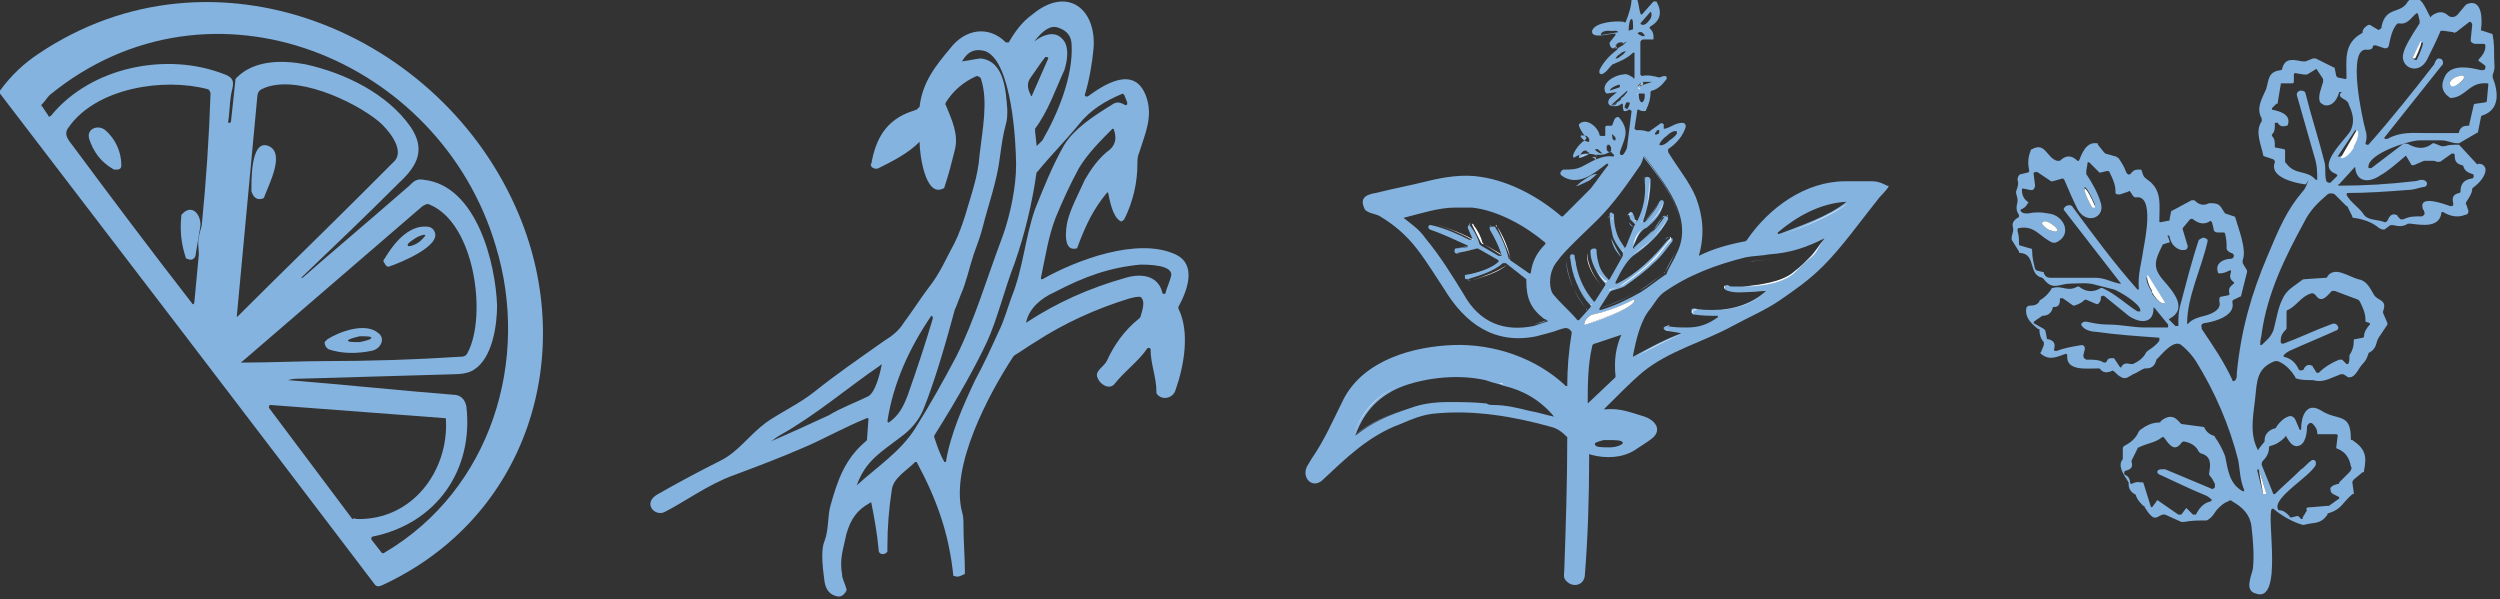 <?xml version="1.0" encoding="utf-8"?>
<!-- Generator: Adobe Illustrator 28.0.0, SVG Export Plug-In . SVG Version: 6.00 Build 0)  -->
<svg version="1.1" id="Layer_1" xmlns="http://www.w3.org/2000/svg" xmlns:xlink="http://www.w3.org/1999/xlink" x="0px" y="0px"
	 viewBox="0 0 171 41" style="enable-background:new 0 0 171 41;" xml:space="preserve">
<rect x="0" y="0" width="171" height="41" fill="#333333" stroke="none"/>
<style type="text/css">
	.st0{fill:#84B3DF;}
	.st1{fill:#FFFFFF;}
</style>
<path class="st0" d="M35.5,14.7c4,9.6,0.6,20.7-9.3,25.3c-0.4,0.2-0.5,0.1-0.7-0.2C17,28.6,8.5,17.5,0,6.4c0,0,0-0.1,0-0.2
	c0.8-1.1,1.7-1.9,2.6-2.5C14.6-4.4,30.3,2.2,35.5,14.7L35.5,14.7z M33.9,16.8C30.1,4,14.4-2.5,3.4,6.5C3.2,6.7,3.1,6.9,2.9,7.1
	c-0.1,0.1-0.1,0.1,0,0.2l0.4,0.6c0,0.1,0.1,0.1,0.2,0c0,0,0,0,0,0c2.7-3.3,7.9-4.4,11.9-2.8c0.8,0.3,0.5,0.8,0.4,1.4
	c-0.1,0.6-0.1,1.3-0.2,1.9c0,0,0,0,0,0c0,0,0,0,0.1,0c0,0,0.1,0,0.1-0.1l0.3-2.8c0-0.1,0-0.1,0.1-0.2c1.2-1.2,3.1-1.2,4.7-0.9
	c2.7,0.6,5.6,2,7.2,4.3c1,1.5,0.5,2.6-0.8,3.8c-2.2,2.2-4.5,4.4-6.7,6.5c0,0,0,0,0,0c0,0,0,0,0,0c0,0,0,0,0.1,0
	c1.7-1.5,4.2-3.6,7.3-6.3c0.3-0.3,0.5-0.5,1-0.4c3.6,0.4,4.9,5.7,5,8.6c0,1.3-0.3,3.6-1.6,4.4c-0.3,0.2-0.8,0.3-1.4,0.3
	c-3.5,0.1-6.9,0.2-10.4,0.3c-0.3,0-0.6,0-0.9,0.1c0,0,0,0,0,0c0,0,0,0,0,0c3.8,0.3,7.5,0.7,11.3,1c0.5,0,0.8,0.3,0.9,0.8
	c0.5,4.3-2,8-6.4,8.9c-0.1,0-0.1,0.1-0.1,0.2l0.7,0.9c0,0,0.1,0.1,0.2,0C33.6,33.5,36.3,24.6,33.9,16.8L33.9,16.8z M24.9,13.1
	c0.5-0.5,1.4-1.4,2.1-2.1c0.7-0.8-0.5-2.2-1.1-2.7c-1.7-1.4-5.8-3.3-8-2.2c-0.2,0.1-0.3,0.3-0.3,0.5l-1.4,15c0,0.1,0,0.1,0.1,0
	C19.2,18.7,22.1,15.9,24.9,13.1L24.9,13.1z M4.7,8.7c-0.4,0.5,0,0.9,0.3,1.3c2.6,3.5,5.3,7.1,8.1,10.7c0.1,0.2,0.2,0.1,0.2-0.1
	c0.1-1,0.2-2.1,0.3-3.2c0-0.4-0.1-0.8,0-1.2c0.1-0.5,0.2-0.7,0.2-0.8c0.3-3,0.5-6,0.6-9c0-0.1-0.1-0.3-0.2-0.3
	C11.2,5.3,6.6,6,4.7,8.7L4.7,8.7z M16.6,24.8c1.8,0,4.2-0.1,5.5-0.1c3.1,0,6.3-0.1,9.4-0.3c0.3,0,0.4-0.1,0.5-0.3
	c1.3-2.5,0.5-8.8-2.6-10.1c-0.2-0.1-0.3,0-0.5,0.1L16.6,24.7C16.4,24.8,16.5,24.8,16.6,24.8z M24.4,35.5c3.8,0.1,6.3-3.3,6.1-6.8
	c0-0.1,0-0.1-0.1-0.1l-11.9-0.9c0,0-0.1,0-0.1,0.1c0,0,0,0,0,0.1l5.7,7.6C24.3,35.4,24.3,35.5,24.4,35.5L24.4,35.5z"/>
<path class="st0" d="M6.1,9.5c-0.2-0.7,0.6-1,1.1-0.6c0.7,0.6,1.1,1.5,1.1,2.4c0,0.2-0.1,0.3-0.3,0.3c-0.1,0-0.1,0-0.2,0
	C6.9,11.1,6.4,10.4,6.1,9.5L6.1,9.5z"/>
<path class="st0" d="M17.2,13.1c0-0.5-0.1-3.7,1.2-3.1c1.1,0.5,0,2.6-0.3,3.4c0,0.1-0.1,0.2-0.2,0.2C17.5,13.7,17.3,13.4,17.2,13.1
	L17.2,13.1z"/>
<path class="st0" d="M13.7,15.5c-0.1,0.6-0.2,1.2-0.3,1.8c0,0.3-0.2,0.6-0.6,0.4c-0.1,0-0.1-0.1-0.1-0.1c-0.3-0.9-0.4-1.8-0.3-2.8
	c0-0.1,0-0.1,0.1-0.2C13.2,13.9,13.8,14.8,13.7,15.5L13.7,15.5z"/>
<path class="st0" d="M26.3,17.7c0.6-1,1.6-2.3,2.9-2.2c0.2,0,0.4,0.1,0.5,0.3c0.6,1-2.4,2.2-3,2.4c-0.2,0.1-0.3,0-0.4-0.2
	C26.2,17.9,26.2,17.8,26.3,17.7L26.3,17.7z M29.1,16.1c0-0.1-0.4,0-0.7,0.2c-0.3,0.2-0.6,0.4-0.5,0.5c0,0.1,0.4,0,0.7-0.2
	S29.1,16.1,29.1,16.1z"/>
<path class="st0" d="M22.4,23.2c0.8-0.5,2.6-1.2,3.5-0.4c0.5,0.4,0.1,1.1-0.5,1.2c-1,0.2-2,0.2-2.9-0.1c-0.2-0.1-0.3-0.3-0.3-0.5
	C22.3,23.3,22.4,23.2,22.4,23.2L22.4,23.2z M25.4,23.1c0-0.1-0.4-0.1-0.8-0.1c-0.4,0.1-0.8,0.2-0.8,0.3c0,0.1,0.4,0.1,0.8,0.1
	C25.1,23.3,25.4,23.2,25.4,23.1z"/>
<path class="st0" d="M62.9,9.7c-0.8,0.8-1.8,1.3-2.8,1.8c-0.2,0.1-0.4,0-0.5-0.1c0-0.1-0.1-0.2,0-0.2c0.3-1.7,1-3,2.8-3.6
	c0.1,0,0.2-0.1,0.3-0.1c0.1-0.1,0.2-0.2,0.2-0.2C63.1,5.6,64,4.5,65,3.3c1-1.3,2.6-1.6,3.8-0.4c0,0,0.1,0,0.2,0c0,0,0,0,0,0
	c0.4-0.7,0.9-1.4,1.6-1.9c2.4-2,4.4-0.4,4.2,2.3c-0.1,1.1-0.3,2.2-0.6,3.2c0,0,0,0.1,0.1,0.1c0,0,0,0,0.1,0c1.1-0.8,3.2-2.2,4,0
	c0.5,1.4-0.1,2.6-0.5,3.9c-0.1,0.2-0.1,0.5-0.1,0.7c0,1.3-0.3,2.6-0.9,3.8c-0.1,0.1-0.2,0.2-0.3,0.1c0,0,0,0,0,0
	c-0.5-0.3-0.7-1.4-0.8-1.9c0,0,0-0.1-0.1,0c0,0,0,0,0,0c-0.9,1.1-1.4,2.1-2,3.7c0,0,0,0.1-0.1,0.1c-0.9,0.2-0.7-1.3-0.6-1.8
	c0.2-0.9,0.8-2,1.2-2.9c0.4-0.7,0.9-1.4,1.5-1.9c0.6-0.4,0.7-0.9,0.5-1.5c0,0,0-0.1-0.1-0.1c0,0,0,0,0,0c-0.8,0.8-1.7,1.7-2.3,2.7
	c-0.6,1.1-1.1,2.2-1.6,3.4c-0.5,1.3-0.7,2.7-1,4.1c0,0.1,0,0.1,0.1,0.1c2.3-1.3,6.5-2.9,9.1-1.7c1.5,0.7,0.8,2.5,0.2,3.6
	c0,0,0,0.1,0,0.1c0.8,1.6,0.4,3.9-0.2,5.6c-0.2,0.6-1,0.7-1.3,0.2c0,0,0-0.1,0-0.1c0-1-0.4-1.9-0.4-2.9c0,0,0-0.1-0.1-0.1
	c0,0,0,0-0.1,0c-0.7,1-1.5,1.5-2.3,2.5c-0.4,0.4-1-0.1-1.1-0.4c-0.3-0.5,0.4-0.8,0.6-1.2c0.5-1.1,1.2-2.1,2.2-2.9
	c0,0,0.1-0.1,0.1-0.1c0.1-0.4,0.4-1.1,0-1.4c0,0-0.1,0-0.1,0c-0.3,0-0.5,0.1-0.6,0.1c-2.3,0.7-4.5,1.7-6.5,3
	c-0.5,0.3-0.9,0.6-1.4,0.9c0,0-0.1,0.1-0.1,0.1C67.6,27,65,31.9,65.8,35c0.1,0.3,0.1,0.6,0.1,0.9c0,1.1,0.1,2.2,0.1,3.3
	c0,0,0,0.1-0.1,0.1c-0.2,0.1-0.4,0.2-0.6,0.1c-0.1,0-0.1,0-0.1-0.1c-0.3-2.8-1.1-5.1-2.5-7.7c0,0,0,0-0.1,0
	c-0.6,0.6-1.5,1.1-1.6,1.9c-0.2,1.3-0.3,2.6-0.3,3.8c0,0.1,0,0.3,0,0.4c0,0.1-0.2,0.2-0.3,0.2c-0.2,0-0.3-0.1-0.3-0.3
	c-0.1-1.1-0.3-2.2-0.5-3.2c0,0,0-0.1-0.1,0c-0.9,0.5-1.3,1.1-1.6,2.1c-0.2,1-0.5,1.7-0.3,2.8c0,0.3,0.2,0.6,0.3,1c0,0,0,0.1,0,0.1
	c-0.1,0.2-0.3,0.4-0.5,0.4c0,0-0.1,0-0.1,0c-0.5-0.1-0.8-0.4-0.9-1c-0.1-0.8-0.3-2.1,0-2.8c0.3-0.8,0.2-1.7,0.4-2.4
	c0.5-1.8,1-3.2,2.4-4.4c0,0,0.1-0.1,0.1-0.1l0.1-1.4c0-0.1,0-0.1-0.1-0.1c-1.5,0.6-3.1,1.5-4.3,2c-1.6,0.7-3.2,1.3-4.8,1.9
	c-1.7,0.6-3.5,1.9-4.7,2.5c-0.7,0.4-1.6-0.6-0.5-1.2c1.4-0.8,2.9-1.6,4.3-2.3c1.2-0.6,1.9-1.7,3.1-2.6c1-0.7,2.3-1.3,3.3-2.1
	c1.5-1.2,3.1-2.3,4.8-3.5c0.5-0.3,1-0.7,1.3-1.2c0.6-0.8,1.1-1.6,1.7-2.4c0.8-1,1.2-2,1.8-3.1c0.3-0.6,0.5-1.2,0.7-1.8
	c0.4-1.4,0.9-2.7,1-4.2c0.2-1.7,0.6-3.7,0.1-5.2c0-0.1-0.2-0.2-0.3-0.2h0c-0.9,0.4-1.6,1-2.1,1.8c0,0.1-0.1,0.1,0,0.2
	c0.4,1,0.9,2,0.6,3.1c-0.2,0.8-0.4,1.6-0.7,2.5c0,0,0,0.1-0.1,0.1C63.3,13.5,62.9,10.6,62.9,9.7C63,9.7,62.9,9.7,62.9,9.7L62.9,9.7z
	 M70.8,2.8c0.5-0.4,1.3-0.7,1.8-0.2c0.6,0.5,0.4,1.6,0.2,2.2c-0.6,1.3-1.1,2.8-2,4c0,0,0,0.1,0,0.2l0.1,0.9c0,0.1,0,0.1,0.1,0
	c0.1-0.1,0.2-0.2,0.3-0.3c1.1-1.9,2.1-4.4,2-6.5c0-0.6-0.3-1-0.9-1.2c-0.7-0.3-1.4,0.6-1.7,1C70.3,3.1,70.4,3.1,70.8,2.8L70.8,2.8z
	 M67.1,4c1.6,0.2,1.7,2.2,1.8,3.5c0,0.3,0,0.7-0.1,1c-0.2,0.7-0.3,1.5-0.4,2.2c-0.2,1.7-0.8,3.3-1.2,4.9c-0.1,0.4-0.3,1-0.6,1.8
	c-0.3,0.9-0.5,1.9-0.9,2.8c-0.2,0.5-0.3,0.8-0.4,1c-0.8,3-1.5,5.2-2.1,6.7c-0.3,0.8-0.9,1.5-1.6,2c-1.3,1-2.4,1.6-3,3.3c0,0,0,0,0,0
	c0,0,0,0,0,0c1.3-1.2,3-2.3,4-3.9c1-1.6,1.9-3.2,2.8-4.9c1.3-2.6,2-5.1,3.2-8.3c0.5-1.4,0.9-3.3,0.9-4.8c0-1.6-0.3-7.1-2.1-7.8
	c-0.7-0.2-1.2,0-1.6,0.7c0,0.1,0,0.1,0,0C66.5,4.1,66.9,4,67.1,4L67.1,4z M71.5,3.9c-0.4,0.5-0.7,1-1,1.4c-0.3,0.4-0.2,0.8,0,1.2
	c0,0.1,0.1,0.1,0.1,0L71.7,4c0,0,0-0.1-0.1-0.1C71.6,3.9,71.5,3.9,71.5,3.9L71.5,3.9z M76,7.2c0.4-0.3,0.6-0.2,1,0
	c0,0,0.1,0,0.1-0.1c0,0,0,0,0-0.1l-0.2-0.5c0,0-0.1-0.1-0.1-0.1c-1.2,0.5-2.2,1.1-3,2.1c-0.9,1.1-1.9,2.1-2.8,3.2
	c0,0-0.1,0.1-0.1,0.1c-0.3,2.1-0.8,4.2-1.5,6.2c-0.7,1.8-1.2,3.9-1.9,5.4c-0.7,1.5-1.9,3.7-3.6,6.4c0,0,0,0.1,0,0.1
	c0.2,0.6,0.4,1.2,0.7,1.7c0,0,0,0,0.1,0c0,0,0,0,0,0c0.3-1.9,1.2-3.9,2-5.6c0.6-1.1,1.1-2.2,1.6-3.3c0.4-0.8,0.6-1.6,0.9-2.4
	c0.8-2,0.9-4,1.6-6c0.6-1.5,1.2-3,2-4.4C73.5,8.8,74.7,8,76,7.2L76,7.2z M77,19c1-0.3,2.2-0.2,2.5,1c0,0,0,0.1,0.1,0.1
	c0,0,0,0,0.1,0c0.1-0.4,0.3-0.8,0.4-1.2c0.2-0.8-1.6-0.8-2.1-0.8c-2.1,0.2-3.8,0.8-5.9,1.9c-0.9,0.4-1.7,1.1-1.9,2
	c0,0.1,0,0.1,0.1,0C72.3,20.7,74.5,19.7,77,19L77,19z M63.7,21.6c-1.5,2.2-2.6,4.6-3,7.2c0,0,0,0.1,0.1,0.1c0,0,0,0,0,0
	c0.7-0.5,1-1.1,1.3-1.9c0.6-1.7,1.2-3.5,1.7-5.2C63.8,21.7,63.8,21.6,63.7,21.6C63.7,21.5,63.7,21.5,63.7,21.6z M59.4,27.1
	c0.5-0.3,0.8-1.6,0.9-2.1c0-0.1,0-0.1-0.1,0c-2.2,1.5-4.4,3.4-6.9,4.8c-0.2,0.1-0.4,0.3-0.6,0.4c0,0,0,0,0,0c0,0,0,0,0,0
	c1.4-0.6,2.7-1.2,4-1.8C57.5,27.9,58.6,27.5,59.4,27.1z"/>
<g>
	<path class="st0" d="M128.1,12.4h-1.9c-2.7,0-5.2,1.8-6.7,4c0,0-0.1,0.1-0.1,0.1c-1.1,0.2-2.2,0.5-3.2,1c0,0-0.1,0,0,0
		c0.4-1.4,0.3-2.7-0.2-4c-0.4-1-1.3-2.1-1.9-3.1c0-0.1,0-0.2,0-0.2c0.6-0.4,1-0.9,1.2-1.5c0,0,0,0,0-0.1c0-0.1-0.1-0.2-0.2-0.2
		c-0.5,0-0.8,0.3-1.2,0.4c0,0-0.1,0-0.1,0V8.6c0,0,0-0.1,0-0.1c-0.1-0.1-0.2-0.1-0.3,0L112.8,9c0,0-0.1,0-0.1,0
		c-0.3-0.1-0.5-0.1-0.8-0.1c0,0,0,0,0,0c0,0-0.1-0.1-0.1-0.1l0.2-1.3c0,0,0,0,0,0c0,0,0.1,0,0.1,0c0.1,0.1,0.3,0.1,0.4,0.1
		c0,0,0.1,0,0.1-0.1c0.2-0.4,0.3-0.8,0.3-1.2c0,0,0-0.1,0.1-0.1c0.4-0.1,0.7-0.4,1-0.8c0,0,0-0.1,0-0.1c0-0.1-0.1-0.1-0.2-0.1
		l-0.3,0.1c0,0,0,0,0,0c-0.4-0.1-0.8-0.2-1.2-0.1c0,0,0,0,0,0c0,0-0.1-0.1-0.1-0.1l0-2.2c0-0.1,0.1-0.2,0.2-0.2h0.6
		c0.1,0,0.1,0,0.1-0.1c0-0.2,0-0.4-0.2-0.6c-0.1-0.1-0.1-0.1,0-0.2c0.7-0.4,0.8-1,0.4-1.7c0,0,0,0,0,0c-0.1,0-0.2,0-0.2,0l-0.8,0.9
		c0,0,0,0,0,0c0,0-0.1,0-0.1-0.1c-0.1-0.3-0.1-0.6-0.2-0.9c0-0.2-0.1-0.3-0.3-0.2c-0.1,0-0.1,0.1-0.1,0.1c0,0.5-0.2,1.1-0.4,1.6
		c0,0-0.1,0.1-0.1,0c-0.5-0.1-2,0-2.2,0.6c-0.1,0.6,1.2,0.2,1.5,0.2c0,0,0,0,0.1,0c0,0,0,0.1,0,0.1l-0.4,0.5c0,0,0,0.1,0,0.1
		c0,0.1,0.1,0.3,0.2,0.3l0.3,0c0.1,0,0.1,0,0,0.1c-0.5,0.4-0.9,0.8-1.2,1.4c0,0.1,0,0.1,0,0.2c0.1,0.1,0.2,0.1,0.3,0
		c0.2-0.1,0.3-0.3,0.5-0.5c0,0,0.1-0.1,0.1-0.1c0.5-0.2,1-0.4,1.4-0.8c0,0,0.1,0,0.1,0l0,1.6c0,0,0,0,0,0.1c0,0.1-0.1,0.1-0.1,0
		c-0.2-0.1-0.4-0.3-0.7-0.2c-0.4,0-1.5,0.5-1.2,1.2c0,0,0.1,0.1,0.1,0.1l0.7-0.1c0,0,0,0,0,0c0,0,0,0,0,0c-0.2,0.2-0.6,0.4-0.6,0.7
		c0,0.1,0.1,0.2,0.1,0.2c0.3,0.1,0.6,0.1,0.8-0.1c0,0,0.1,0,0.1,0c0,0.1,0,0.5,0.1,0.5c0.1,0,0.2,0,0.3-0.1c0,0,0.1,0,0.1,0
		c0,0,0.1,0.1,0.1,0.1c-0.1,0.8-0.2,1.6-0.3,2.4c0,0.2-0.2,0.5-0.3,0.6c0,0-0.1,0-0.1,0c-0.1,0-0.1-0.1-0.1-0.2
		c0.3-0.9,0.7-1.4,0-2.3c0,0-0.1-0.1-0.1-0.1c-0.3,0-0.3,0.3-0.4,0.5c0,0.1-0.1,0.1-0.1,0.1h-0.3c0,0-0.1,0-0.1,0.1l0,0.5
		c0,0.1,0,0.1-0.1,0.1l-0.2,0c0,0-0.1,0-0.1-0.1c-0.1-0.5-0.9-1.2-1.4-0.7c0,0,0,0.1,0,0.1c0.1,0.3,0.3,0.6,0.5,0.8c0,0,0,0,0,0.1
		c-0.4,0.3-0.7,0.6-0.9,1.1c0,0,0,0.1,0,0.1c0,0.1,0.1,0.1,0.2,0c0.9-0.5,1.5,0.2,2.3-0.3c0,0,0.1,0,0.1,0c0.1,0.1,0.1,0.1,0.2,0.2
		c0,0.1,0,0.1-0.1,0.1c-0.8-0.1-1.5,0.4-2.1,0.7c-0.4,0.2-0.8,0.2-1.2,0.2c-0.1,0-0.1,0-0.2,0.1c-0.1,0.1-0.1,0.2,0,0.3
		c1.1,0.8,2.2-0.1,3.1-0.8c0,0,0.1,0,0.1,0c0,0,0,0.1,0,0.1c-0.4,0.5-0.8,1.1-1.2,1.6c-0.6,0.6-1.3,1.3-1.9,1.9c0,0-0.1,0-0.1,0
		c-1.5-1.3-3.5-2.4-5.5-2.7c-1.2-0.2-2.5,0-3.7,0.3c-1.2,0.3-2.3,0.5-3.5,0.8c-0.6,0.1-1.1,0.3-0.8,1c0.1,0.4,0.8,0.4,1.1,0.6
		c1,0.6,1.8,1.3,2.5,2.2c0.7,0.9,1.3,1.9,1.9,2.8c1.4,2.3,3.4,3.8,6.3,3.2c0.3-0.1,0.9-0.2,1.7-0.5c0.3-0.1,0.5-0.1,0.7,0.2
		c0,0,0,0.1,0,0.1c-0.2,1.2-0.3,2.4-0.3,3.6c0,0,0,0,0,0c0,0-0.1,0-0.1,0c-2-1.9-4.9-2.9-7.7-2.8c-2.7,0.1-6.1,1-7.5,3.7
		c-0.7,1.4-1.3,2.8-2.2,4.1l-0.3,0.5c-0.4,0.8,0.4,1.6,1.1,0.9c1.5-1.4,3.1-3,5.3-3.8c0.7-0.3,1.4-0.6,2.2-0.7
		c2.8-0.3,5.6,0.2,8.1,0.9c0.4,0.1,0.7,0.3,1.1,0.7c0,0,0,0.1,0,0.1c0,3-0.1,6-0.2,8.9c0,0.3-0.1,0.6,0.1,0.8
		c0.4,0.5,1.2,0.4,1.3-0.3c0.2-2.5,0.3-5.2,0.3-8.3c0,0,0-0.1,0.1,0c1.1,0.3,2.2,0.2,3-0.3c0.6-0.4,1.1-0.7,1.3-0.9
		c0.6-0.6,0-1.2-0.6-1.4c-1-0.3-1.7-0.6-2.7-0.5c-0.1,0-0.1,0,0-0.1c1-1,1.8-1.8,2.5-2.4c1.8-1.5,4.2-2.1,6.2-3.2
		c1.1-0.6,2.3-1.1,3.3-1.8c1-0.7,1.9-1.3,2.9-2.3c1.3-1.3,2.5-3,3.7-4.5c0.2-0.3,0.7-0.7,0.8-1C129.1,12.8,128.7,12.4,128.1,12.4z
		 M112.2,5.7c0.1,0,0.2,0,0.2-0.1c0.2,0,0.4,0,0.6,0c0,0,0,0,0,0c0,0,0,0,0,0c0,0,0,0,0,0c-0.3,0.1-0.6,0.2-0.9,0.3c0,0,0,0,0,0h0
		c0,0,0,0,0,0c0,0,0,0,0,0c0,0,0,0,0,0c0,0,0,0,0,0h0c0,0,0,0,0,0c0,0-0.1,0-0.1,0C112,5.9,112.1,5.8,112.2,5.7z M112.1,6.4h0.3v0
		c0.1,0,0.1,0,0.1,0.1v0v0.1v0c0,0.2-0.1,0.4-0.2,0.4h0c-0.1,0-0.2-0.2-0.2-0.4v0V6.5v0c0,0,0,0,0,0C112,6.5,112.1,6.4,112.1,6.4z
		 M112.2,1.6l0.7-0.8l0,0h0l0,0c0,0,0,0,0,0c0.1,0.1,0.1,0.4-0.1,0.6l0,0c0,0,0,0,0,0l0,0C112.6,1.7,112.3,1.8,112.2,1.6
		C112.2,1.7,112.2,1.6,112.2,1.6z M112.1,2.2c0.1,0,0.1,0,0.2,0c0.1,0.1,0.2,0.2,0.2,0.2c0,0.1-0.2,0.1-0.3,0
		c-0.1,0-0.1-0.1-0.2-0.1C112,2.3,112,2.3,112.1,2.2C112,2.2,112.1,2.2,112.1,2.2z M108.1,9.3C108.1,9.3,108.1,9.3,108.1,9.3
		C108.1,9.3,108.1,9.3,108.1,9.3C108.1,9.2,108.1,9.2,108.1,9.3c0.3-0.1,0.5,0,0.6,0.2c0,0,0,0,0,0c0,0,0,0.1,0,0.1c0,0,0,0,0,0
		c0,0,0,0,0,0c0,0,0,0,0,0.1c0,0,0,0,0,0c0,0-0.1,0-0.1,0c0,0,0,0,0,0C108.3,9.6,108.2,9.5,108.1,9.3z M108.6,10.6l-0.5,0.2
		c0,0,0,0-0.1,0c0,0,0,0,0-0.1c0.1-0.2,0.2-0.4,0.4-0.4c0,0,0,0,0,0h0c0,0,0,0,0,0c0,0,0,0,0,0l0,0c0,0,0,0,0,0c0,0,0.1,0,0.1,0
		c0,0,0,0,0.1,0.1c0,0,0,0,0,0c0,0,0,0,0,0c0,0,0,0,0,0C108.7,10.4,108.7,10.5,108.6,10.6z M109.2,10.8
		C109.2,10.8,109.2,10.8,109.2,10.8c-0.1,0-0.1,0-0.2,0c0,0,0,0-0.1,0l0,0c0,0,0,0,0,0c0,0,0,0,0,0c0,0,0,0,0,0c0,0,0,0,0,0
		c0,0,0,0,0,0c0,0,0,0,0,0c0,0,0,0,0,0c0,0,0,0,0,0c0.1-0.1,0.2-0.1,0.3,0C109.2,10.7,109.2,10.7,109.2,10.8
		C109.2,10.8,109.2,10.8,109.2,10.8z M109.3,10.4C109.3,10.4,109.2,10.4,109.3,10.4c-0.2-0.1-0.2-0.2-0.2-0.2c0,0,0.1,0,0.1,0
		c0.1,0,0.1,0,0.2,0.1c0.1,0.1,0.2,0.2,0.2,0.2C109.6,10.5,109.4,10.5,109.3,10.4z M108.9,12.2c0,0-0.1,0-0.1,0.1
		c-0.1,0-0.1,0.1-0.2,0.1c-0.4,0.2-0.7,0.3-0.7,0.3c0,0,0,0,0,0c0,0,0,0,0,0c0-0.1,0.3-0.3,0.6-0.5c0.3-0.2,0.5-0.3,0.7-0.3
		c0,0,0.1,0,0.1,0C109.2,11.9,109.1,12,108.9,12.2z M106.3,28.5c-0.5-0.1-1.1-0.3-1.7-0.4c-0.8-0.2-1.6-0.4-2.5-0.4
		c-0.1,0-0.3,0-0.4-0.1c-0.9-0.1-1.8-0.1-2.6-0.1c-0.9,0-1.8,0.1-2.6,0.4c-1.5,0.5-2.5,0.9-3.8,1.9c0,0,0,0,0,0c0,0,0,0,0,0
		c0,0,0,0,0,0c0.6-1.7,1.7-2.8,3.3-3.4c1.7-0.6,3.8-0.8,5.6-0.4c0,0,0,0,0,0c0.3,0.1,0.6,0.2,1,0.3c0.1,0,0.2,0.1,0.3,0.1
		C104.2,26.7,105.4,27.4,106.3,28.5C106.3,28.5,106.3,28.5,106.3,28.5C106.3,28.5,106.3,28.5,106.3,28.5z M114,9.3
		c0.3-0.3,0.6-0.4,0.7-0.3c0,0,0,0.1,0,0.1c0,0.1-0.2,0.3-0.5,0.5c-0.3,0.3-0.6,0.4-0.7,0.3c0,0,0,0,0,0c0,0,0,0,0,0
		C113.5,9.8,113.7,9.5,114,9.3z M113.2,9.2c0-0.1,0-0.1,0.1-0.2v0c0-0.1,0.1-0.1,0.1-0.1c0,0,0,0,0,0c0,0,0,0,0,0c0,0,0,0,0,0
		c0,0,0,0,0.1,0c0,0,0,0,0,0c0,0,0,0,0,0c0,0,0,0,0,0c0,0,0,0,0,0c0,0,0,0,0,0C113.5,9.2,113.4,9.2,113.2,9.2
		C113.2,9.3,113.2,9.3,113.2,9.2C113.2,9.2,113.2,9.2,113.2,9.2C113.2,9.2,113.2,9.2,113.2,9.2z M109.5,2.4
		C109.5,2.4,109.4,2.4,109.5,2.4C109.4,2.4,109.4,2.4,109.5,2.4C109.4,2.4,109.4,2.4,109.5,2.4c0-0.2,0.2-0.3,0.6-0.3h0
		c0.2,0,0.3,0,0.4,0c0.1,0,0.2,0.1,0.2,0.1c0,0,0,0,0,0c0,0,0,0,0,0c0,0,0,0,0,0c0,0,0,0,0,0L109.5,2.4z M110.9,3.8
		c-0.2,0.2-0.3,0.2-0.4,0.2c0,0,0.1-0.2,0.3-0.3c0.2-0.2,0.4-0.2,0.4-0.2C111.2,3.5,111.1,3.7,110.9,3.8z M111,3.1
		c-0.2,0.1-0.3,0.2-0.4,0.2c0,0,0-0.1,0-0.1c-0.1,0.1-0.2,0.1-0.2,0.1c0,0,0,0,0,0c0,0,0,0,0,0c0,0,0.1-0.2,0.2-0.3
		c0.1-0.1,0.2-0.1,0.2-0.1c0,0,0,0,0.1,0c0,0,0.1,0,0.1,0c0,0,0,0,0,0c0,0,0,0,0,0c0,0,0,0.1,0,0.1c0.1-0.1,0.3-0.2,0.3-0.1
		C111.3,2.8,111.2,2.9,111,3.1z M111.4,2.1L111.4,2.1C111.4,2.1,111.4,2,111.4,2.1C111.4,2,111.4,2,111.4,2.1
		C111.4,2,111.4,2,111.4,2.1L111.4,2.1L111.4,2.1L111.4,2.1c0-0.5,0.1-0.8,0.2-0.8h0c0.1,0,0.1,0.3,0.1,0.7v0c0,0,0,0,0,0
		c0,0,0,0,0,0l0,0c0,0,0,0,0,0L111.4,2.1z M110.1,6.2C110,6.2,110,6.2,110.1,6.2c0.1-0.2,0.3-0.3,0.6-0.4c0,0,0.1,0,0.1,0
		c0,0,0,0.1,0,0.1c0,0,0,0.1-0.1,0.1L110.1,6.2z M110.6,7C110.6,7,110.5,7,110.6,7C110.5,7,110.5,7,110.6,7
		c-0.1,0.2-0.1,0.2-0.2,0.2c-0.2,0-0.2,0-0.1-0.1l0,0l1-0.9c0,0,0,0,0,0c0,0,0,0,0,0c0,0,0,0,0,0c0,0,0,0,0,0c0,0,0,0.1,0,0.1v0
		c-0.1,0.1-0.2,0.3-0.4,0.4C110.9,6.8,110.8,6.9,110.6,7z M111.2,7.4C111.2,7.4,111.2,7.4,111.2,7.4C111.2,7.4,111.2,7.4,111.2,7.4
		c-0.1,0-0.1-0.1,0-0.3c0-0.1,0.1-0.1,0.1-0.1c0,0,0.1,0,0.1,0c0.1,0,0.1,0.1,0,0.3S111.3,7.5,111.2,7.4z M110.3,9.2
		C110.3,9.2,110.3,9.2,110.3,9.2C110.3,9.2,110.3,9.2,110.3,9.2C110.3,9.2,110.3,9.2,110.3,9.2C110.3,9.2,110.4,9.2,110.3,9.2
		c0.1,0.1,0.1,0.1,0.2,0.2c0,0.1,0,0.2,0,0.2c0,0-0.1,0-0.1,0c0,0-0.1-0.1-0.1-0.1C110.3,9.3,110.2,9.2,110.3,9.2z M110.1,10.4
		C110.1,10.4,110.1,10.4,110.1,10.4c-0.1,0-0.2-0.1-0.2-0.2c0-0.1,0-0.1,0-0.2c0-0.1,0-0.1,0.1-0.1c0,0,0.1,0,0.1,0
		c0,0,0.1,0.1,0.1,0.2c0,0.1,0,0.1,0,0.2C110.2,10.3,110.2,10.4,110.1,10.4z M105.8,22c-0.3,0.1-0.6,0.2-0.9,0.3
		c-2,0.4-3.7-0.2-4.8-2.2c-0.8-1.3-1.6-2.6-2.6-3.8c-0.4-0.6-1-1-1.5-1.4c0,0,0,0,0,0c1.2-0.3,2.4-0.7,3.5-0.7c0.4,0,0.8,0,1.2,0
		c1.8,0.2,3.7,1.3,5,2.4c0,0,0,0.1,0,0.1c-0.6,0.6-0.9,1.2-1,2c0,0,0,0,0,0c0,0-0.1,0-0.1,0l0,0c0,0,0,0,0,0c0,0,0,0,0,0l-1.3-0.9
		c0,0,0-0.1-0.1-0.1c-0.2-0.8-0.5-1.5-0.9-2.1c0,0,0-0.1-0.1-0.1c-0.1,0-0.1,0-0.2,0c0,0-0.1,0.1-0.1,0.1c0,0,0,0.1,0,0.1
		c0.3,0.5,0.6,1.1,0.8,1.7c0,0,0,0,0,0.1c0,0-0.1,0-0.1,0c0,0,0,0,0,0c0,0,0,0-0.1,0l-1.2-0.7c0,0-0.1-0.1-0.1-0.1
		c-0.1-0.4-0.3-0.8-0.6-1.2c0,0-0.1-0.1-0.1-0.1c-0.1,0-0.1,0.1-0.1,0.2l0.3,0.7c0,0,0,0,0,0.1c0,0-0.1,0-0.1,0c0,0,0,0,0,0
		c0,0,0,0-0.1,0c-0.8-0.4-1.7-0.8-2.6-1c-0.1,0-0.1,0-0.1,0c0,0-0.1,0-0.1,0.1c0,0.1,0,0.1,0.1,0.2c0.9,0.3,1.7,0.7,2.6,1.1
		c0,0,0,0,0,0c0,0,0,0.1,0,0.1L99.6,17c-0.1,0-0.1,0.1-0.1,0.2c0,0.1,0.1,0.1,0.2,0.1c0.4-0.1,0.9-0.2,1.3-0.3c0,0,0,0,0,0
		c0,0,0,0,0,0c0,0,0.1,0,0.1,0l1.4,0.8c0,0,0,0.1,0,0.1c-0.5,0.5-1.6,0.8-2.2,0.9c-0.1,0-0.1,0-0.1,0.1l0,0.1l0,0
		c0,0.1,0.1,0.1,0.2,0.1c0.9-0.3,1.7-0.5,2.4-1.1c0,0,0.1,0,0.1,0c0,0,0.1,0,0.1,0l1.4,1.1c0,0,0,0.1,0,0.1c0,1.2,0.3,1.9,1.2,2.6
		c0,0,0,0,0,0C105.9,21.9,105.9,22,105.8,22z M108,21.9C108,22,108,22,108,21.9C108,22,108,22,108,21.9c-0.1,0-0.1,0-0.1,0
		c0,0,0,0,0,0c-0.5-0.6-1.1-1.1-1.6-1.7c-0.4-0.4-0.3-1.4-0.1-1.8c0.1-0.3,0.3-0.5,0.6-0.9c0.8-0.9,1.7-1.7,2.5-2.5
		c1.1-1.1,2-2.4,2.9-3.7c0.1-0.2,0.2-0.4,0.2-0.6c0,0,0,0,0,0c0,0,0,0,0.1,0c1.3,1.8,3.4,4.2,2.2,6.6c-0.2,0.5-0.5,0.9-0.7,1.4
		c0,0,0,0.1-0.1,0.1c-0.6,0.4-1.2,0.9-1.7,1.2c-0.9,0.5-1.7,0.9-2.7,1.2c-0.1,0-0.1,0-0.1,0c0,0,0-0.1,0-0.1l0.7-1.1
		c0,0,0.1-0.1,0.1-0.1c0.3-0.1,0.7-0.2,0.9-0.3c0.7-0.5,1.4-1,2-1.6c0.5-0.4,0.9-1,1.3-1.5c0-0.1,0-0.1,0-0.2c0,0,0,0-0.1,0
		c-0.1,0-0.2,0.1-0.3,0.2c-0.8,1-2.1,2.3-3.4,2.9c0,0-0.1,0-0.1,0c0,0,0,0,0-0.1c0.3-0.6,0.7-1.4,1.2-1.8c1-0.7,1.8-1.4,2.4-2.5
		c0-0.1,0-0.2-0.1-0.2c0,0,0,0,0,0c0,0,0,0,0,0c-0.1,0-0.2,0-0.2,0.1c-0.2,0.3-0.5,0.7-0.8,1c-0.4,0.4-0.8,0.7-1.2,1.1
		c0,0,0,0-0.1,0c0,0,0,0,0,0c0,0,0,0,0,0c0,0,0,0,0-0.1c0.2-0.4,0.3-0.8,0.6-1.1c0,0,0,0,0,0c0,0,0,0,0,0c0.1-0.1,0.2-0.2,0.3-0.2
		c0.6-0.5,1-0.9,1.2-1.7c0-0.1,0-0.2-0.1-0.2c0,0,0,0,0,0c0,0-0.1,0-0.1,0c0,0,0,0-0.1,0.1c-0.2,0.5-0.6,1-1,1.4c0,0,0,0,0,0
		c0,0,0,0,0,0c0,0,0,0-0.1,0c0,0,0,0,0,0c0,0,0-0.1,0-0.1c0.3-0.9,0.5-1.8,0.5-2.8c0-0.1-0.1-0.2-0.2-0.2c0,0,0,0,0,0
		c-0.1,0-0.1,0-0.2,0.1c0,0.1,0,0.1,0,0.2c0.1,1-0.1,1.9-0.5,2.7c0,0,0,0,0,0c0,0,0,0,0,0c0,0-0.1,0.1-0.1,0c0,0,0,0-0.1-0.1
		c0,0,0,0,0-0.1c0-0.1-0.1-0.2-0.1-0.3c0,0,0,0,0,0c0,0-0.1-0.1-0.1-0.1c0,0,0,0,0,0c0,0-0.1,0-0.1,0c0,0-0.1,0.1-0.1,0.1
		c0,0.1,0.1,0.3,0.1,0.4c0.1,0.1,0.2,0.2,0.3,0.3c0,0,0,0,0,0c0,0,0,0,0,0c0,0,0.1,0.1,0,0.1l-0.6,1.5c0,0-0.1,0.1-0.1,0
		c0,0,0,0,0,0c-0.2-0.3-0.4-0.6-0.5-0.9c-0.1-0.3-0.2-0.7-0.2-1.1c0-0.1,0-0.1,0-0.2c0,0,0-0.1-0.1-0.1c-0.1-0.1-0.1-0.1-0.2,0
		c0,0,0,0.1,0,0.1c0,0.5,0.1,0.9,0.2,1.4c0.1,0.4,0.4,0.8,0.7,1.2c0,0,0,0,0,0.1c0,0,0,0.1,0,0.1l-0.9,1.6c0,0-0.1,0.1-0.1,0
		c0,0,0,0,0,0c-0.3-0.3-0.5-0.6-0.6-0.9c-0.1-0.3-0.2-0.7-0.2-1.1c0,0,0,0,0,0c0-0.1-0.1-0.1-0.2-0.1c-0.1,0-0.2,0.1-0.2,0.1
		c-0.1,0.7,0.5,1.8,1,2.3c0,0,0,0.1,0,0.1l-0.7,1.1c0,0-0.1,0.1-0.1,0c0,0,0,0,0,0c0,0,0,0,0,0c-0.6-0.7-1-1.5-1.2-2.5
		c0-0.2-0.1-0.4-0.1-0.6c0-0.1-0.1-0.1-0.2-0.1c-0.1,0-0.1,0.1-0.1,0.2c0.1,1.2,0.6,2.4,1.4,3.3c0,0,0,0.1,0,0.1L108,21.9z
		 M109.7,30.1c0.1,0,0.2,0,0.3,0c0.5,0,1,0,1,0.2c0,0.1-0.4,0.3-0.9,0.3c-0.5,0-1,0-1-0.2c0,0,0,0,0,0c0,0,0,0,0,0
		C109,30.3,109.3,30.2,109.7,30.1z M110.9,22.9c-0.4,0.9-0.5,1.8-0.4,2.8c0,0,0,0.1,0,0.1l-1.9,1.8c0,0,0,0,0,0c0,0,0,0,0,0
		c0-1.2,0-2.6,0.3-3.9h0c0-0.1,0.1-0.2,0.2-0.2L110.9,22.9C110.8,22.8,110.8,22.8,110.9,22.9C110.8,22.8,110.8,22.8,110.9,22.9
		C110.9,22.8,110.9,22.8,110.9,22.9C110.9,22.8,110.9,22.8,110.9,22.9C110.9,22.8,110.9,22.9,110.9,22.9z M111.8,20.6
		c-0.3,0.6-2.6,1.3-3.3,1.6c-0.1,0-0.1,0-0.1-0.1c0,0,0,0,0,0c0,0,0-0.1,0-0.1c0.1-0.2,0.4-0.5,0.6-0.5l0,0c1-0.2,1.9-0.5,2.7-1
		c0,0,0.1,0,0.1,0c0,0,0,0,0,0C111.8,20.5,111.8,20.5,111.8,20.6C111.8,20.6,111.8,20.6,111.8,20.6z M124.8,16.3
		c-0.3,0.4-0.6,0.8-0.9,1.2c-0.4,0.4-0.8,0.8-1.2,1.1c-0.8,0.7-2.4,1-3.6,1c-0.2,0-0.3,0-0.5,0c-0.2,0-0.3,0-0.4-0.1c0,0,0,0,0,0
		c-0.1,0-0.2,0-0.2,0.1c0,0.1,0,0.1,0,0.2c0.1,0.1,0.5,0.2,0.9,0.2c0.7,0,1.6-0.1,1.9-0.1c0,0,0,0,0,0c0,0,0,0,0,0c0,0,0.1,0,0,0
		c-1,0.9-2.3,1.3-3.6,1.3c-0.4,0-0.9,0-1.3-0.1c-0.1,0-0.2,0-0.2,0.1h0c0,0.1,0,0.1,0,0.2c0,0,0.1,0.1,0.1,0.1
		c0.6,0.1,1.1,0.1,1.7,0.1c0,0,0,0,0,0c0,0,0,0,0,0c0,0,0,0,0,0c0,0,0,0,0,0c0,0,0,0,0,0.1c-0.7,0.5-1.3,0.7-2.1,0.7
		c-0.4,0-0.9,0-1.4-0.1c-0.1,0-0.2,0.1-0.2,0.1c0,0,0,0.1,0,0.1c0,0,0.1,0.1,0.1,0.1c0.4,0.1,0.7,0.1,1.1,0.2c0,0,0,0,0,0
		c0,0,0,0,0,0c-1.1,0.4-2.2,1-3.3,1.6c0,0,0,0,0,0c0,0,0,0,0,0c0,0,0,0,0,0c0,0,0,0,0-0.1c0.2-1,0.5-2.4,1.2-3.2
		c0.3-0.4,0.5-0.8,0.9-1.1c1.7-1.2,3.6-1.9,5.6-2.4c0,0,0,0,0,0c0,0,0,0,0,0c0.5-0.1,1.1-0.1,1.6-0.2
		C122.5,17.3,123.6,16.9,124.8,16.3C124.8,16.3,124.8,16.3,124.8,16.3C124.8,16.3,124.8,16.3,124.8,16.3
		C124.8,16.3,124.8,16.3,124.8,16.3C124.8,16.3,124.8,16.3,124.8,16.3z M126.3,13.8c-1.2,1-3.3,1.7-4.6,2.2c-0.1,0-0.1,0-0.1,0
		c0,0,0,0,0-0.1C122.9,14.8,124.5,13.9,126.3,13.8C126.4,13.8,126.4,13.8,126.3,13.8C126.4,13.8,126.4,13.8,126.3,13.8z"/>
	<path class="st0" d="M112.9,1.4L112.9,1.4C112.8,1.5,112.8,1.5,112.9,1.4L112.9,1.4c0.2-0.2,0.2-0.5,0.1-0.6c0,0,0,0,0,0l0,0
		c0,0,0,0,0,0C113.1,0.9,113,1.2,112.9,1.4z"/>
	<path class="st0" d="M111.4,2C111.4,2,111.4,2,111.4,2C111.4,2,111.4,2,111.4,2z"/>
	<path class="st0" d="M111.6,2.1C111.6,2.1,111.6,2.1,111.6,2.1C111.6,2.1,111.6,2.1,111.6,2.1L111.6,2.1z"/>
	<path class="st0" d="M110,2.1L110,2.1c0.2,0,0.3,0,0.5,0C110.3,2,110.2,2,110,2.1L110,2.1c-0.3,0-0.6,0.2-0.6,0.3c0,0,0,0,0,0
		C109.4,2.3,109.7,2.1,110,2.1z"/>
	<path class="st0" d="M110.7,2.2C110.7,2.2,110.7,2.2,110.7,2.2C110.7,2.2,110.7,2.2,110.7,2.2C110.7,2.2,110.7,2.2,110.7,2.2z"/>
	<path class="st0" d="M111,2.8C111,2.8,110.9,2.8,111,2.8C110.9,2.8,111,2.8,111,2.8C111,2.8,111,2.8,111,2.8z"/>
	<path class="st0" d="M110.8,2.8c-0.1,0-0.1,0.1-0.2,0.1c-0.2,0.1-0.2,0.3-0.2,0.3c0,0,0,0,0,0c0,0,0.1-0.2,0.2-0.3
		C110.7,2.9,110.8,2.8,110.8,2.8z"/>
	<polygon class="st0" points="112.2,6.1 112.2,6.1 112.2,6.1 	"/>
	<path class="st0" d="M113.1,5.7C113.1,5.7,113.1,5.7,113.1,5.7C113.1,5.7,113.1,5.7,113.1,5.7c-0.2-0.1-0.4-0.1-0.6,0
		C112.7,5.6,112.9,5.6,113.1,5.7z"/>
	<path class="st0" d="M111.4,6.2C111.4,6.2,111.4,6.2,111.4,6.2C111.4,6.2,111.4,6.2,111.4,6.2C111.4,6.2,111.4,6.2,111.4,6.2z"/>
	<path class="st0" d="M110.4,7.1l1-0.9c0,0,0,0,0,0c0,0,0,0,0,0L110.4,7.1L110.4,7.1c-0.1,0.1-0.1,0.1,0.1,0.1
		C110.3,7.2,110.2,7.2,110.4,7.1z"/>
	<path class="st0" d="M110.4,7.2c0,0,0.1-0.1,0.1-0.2C110.5,7.1,110.5,7.2,110.4,7.2z"/>
	<polygon class="st0" points="112,6.5 112,6.5 112,6.5 	"/>
	<path class="st0" d="M113.5,9C113.5,9,113.5,9,113.5,9C113.5,9,113.5,9,113.5,9z"/>
	<polygon class="st0" points="113.4,8.9 113.4,8.9 113.4,8.9 	"/>
	<path class="st0" d="M108.6,9.7c0,0-0.1,0-0.1,0C108.6,9.7,108.6,9.7,108.6,9.7z"/>
	<path class="st0" d="M108.7,9.5C108.7,9.5,108.7,9.5,108.7,9.5c-0.1-0.2-0.3-0.3-0.5-0.3c0,0-0.1,0,0,0.1c0,0,0,0,0,0
		c0,0,0-0.1,0-0.1C108.4,9.2,108.6,9.3,108.7,9.5z"/>
	<polygon class="st0" points="108.7,9.6 108.7,9.6 108.7,9.7 	"/>
	<path class="st0" d="M110.3,9.2C110.3,9.2,110.3,9.2,110.3,9.2C110.3,9.2,110.3,9.2,110.3,9.2C110.3,9.2,110.3,9.2,110.3,9.2z"/>
	<path class="st0" d="M110.1,9.9c0,0-0.1-0.1-0.1,0c0,0-0.1,0.1-0.1,0.1c0-0.1,0-0.1,0.1-0.1C110,9.8,110.1,9.8,110.1,9.9z"/>
	<path class="st0" d="M110.2,10.3c0,0.1,0,0.1-0.1,0.1c0,0,0,0,0,0c0,0,0,0,0,0C110.2,10.4,110.2,10.3,110.2,10.3z"/>
	<path class="st0" d="M109.1,10.2c0,0,0.1,0,0.1,0C109.1,10.1,109.1,10.1,109.1,10.2c0,0,0,0.1,0.1,0.2
		C109.1,10.3,109.1,10.2,109.1,10.2z"/>
	<path class="st0" d="M108.5,10.2L108.5,10.2C108.5,10.2,108.5,10.2,108.5,10.2c-0.2,0-0.4,0.2-0.5,0.4c0,0,0,0,0,0.1c0,0,0,0,0,0
		C108.2,10.4,108.3,10.3,108.5,10.2z"/>
	<path class="st0" d="M108.6,10.2C108.6,10.2,108.6,10.2,108.6,10.2C108.6,10.2,108.6,10.2,108.6,10.2z"/>
	<polygon class="st0" points="108.5,10.2 108.5,10.2 108.5,10.2 	"/>
	<path class="st0" d="M108.7,10.3C108.7,10.3,108.7,10.3,108.7,10.3C108.7,10.3,108.7,10.3,108.7,10.3
		C108.7,10.3,108.7,10.3,108.7,10.3z"/>
	<path class="st0" d="M109,17.3C109,17.3,109,17.3,109,17.3c0,0.4,0.1,0.8,0.2,1.1C109.1,18.1,109,17.7,109,17.3
		C109,17.3,109,17.3,109,17.3z"/>
	<path class="st0" d="M111.7,15.5c-0.1-0.1-0.2-0.2-0.3-0.3C111.5,15.4,111.6,15.5,111.7,15.5C111.7,15.6,111.7,15.6,111.7,15.5z"/>
	<path class="st0" d="M111.8,15c0-0.1-0.1-0.2-0.1-0.3C111.7,14.8,111.7,14.9,111.8,15z"/>
	<path class="st0" d="M110.3,15c0,0,0,0.1,0,0.2c0,0.4,0.1,0.7,0.2,1.1c-0.1-0.3-0.2-0.7-0.2-1.1C110.3,15.1,110.3,15,110.3,15z"/>
	<path class="st0" d="M107.5,17.8L107.5,17.8c0,0.2,0.1,0.4,0.1,0.6c0.2,0.9,0.5,1.8,1.2,2.5c0,0,0,0,0,0c-0.6-0.7-1-1.5-1.2-2.4
		C107.6,18.2,107.5,18,107.5,17.8z"/>
	<path class="st0" d="M111.5,14.6C111.5,14.6,111.5,14.6,111.5,14.6C111.5,14.6,111.5,14.6,111.5,14.6z"/>
	<path class="st0" d="M112.3,15.7C112.3,15.7,112.3,15.7,112.3,15.7c0.1-0.1,0.2-0.2,0.3-0.2C112.5,15.6,112.4,15.7,112.3,15.7z"/>
	<path class="st0" d="M110.9,17.6C110.9,17.6,110.8,17.6,110.9,17.6c-0.3-0.5-0.5-0.9-0.7-1.3C110.3,16.8,110.5,17.2,110.9,17.6
		C110.8,17.6,110.9,17.6,110.9,17.6z"/>
	<path class="st0" d="M112.4,12.4c0.1,0.9-0.1,1.8-0.5,2.7c0,0,0,0,0,0C112.3,14.2,112.5,13.3,112.4,12.4c0-0.1,0-0.2,0-0.2
		C112.4,12.2,112.4,12.3,112.4,12.4z"/>
	<path class="st0" d="M114.2,16.2c-0.1,0-0.2,0.1-0.3,0.2c-0.8,1-2.1,2.3-3.4,2.9c0,0,0,0-0.1,0c0,0,0,0,0.1,0
		c1.3-0.6,2.6-1.9,3.4-2.9C114,16.2,114.1,16.2,114.2,16.2C114.3,16.2,114.3,16.2,114.2,16.2C114.3,16.2,114.3,16.2,114.2,16.2
		C114.3,16.2,114.2,16.2,114.2,16.2z"/>
	<path class="st0" d="M113.5,13.7c-0.2,0.5-0.5,1-1,1.4c0,0,0,0,0,0C112.9,14.7,113.3,14.2,113.5,13.7
		C113.5,13.7,113.5,13.6,113.5,13.7C113.5,13.6,113.5,13.7,113.5,13.7z"/>
	<path class="st0" d="M108.5,21.1c-0.8-1-1.3-2.1-1.4-3.3c0-0.1,0-0.2,0.1-0.2c0,0,0,0,0,0c-0.1,0-0.1,0.1-0.1,0.2
		C107.3,19.1,107.7,20.2,108.5,21.1c0,0,0,0.1,0,0.1l-0.6,0.7c0,0,0,0,0,0c0,0,0,0,0,0c0,0,0,0,0,0l0.6-0.7
		C108.5,21.2,108.6,21.2,108.5,21.1z"/>
	<path class="st0" d="M114.6,17.2c-0.2,0.5-0.5,0.9-0.7,1.4c0,0,0,0.1-0.1,0.1c-0.6,0.4-1.2,0.9-1.7,1.2c-0.9,0.5-1.7,0.9-2.7,1.2
		c-0.1,0-0.1,0-0.1,0c0,0,0.1,0,0.1,0c0.9-0.3,1.8-0.7,2.7-1.2c0.6-0.3,1.1-0.8,1.7-1.2c0,0,0.1-0.1,0.1-0.1
		C114.2,18.1,114.4,17.7,114.6,17.2c1.2-2.3-0.9-4.8-2.2-6.6c0,0,0,0-0.1,0c0,0,0,0,0,0C113.7,12.4,115.8,14.9,114.6,17.2z"/>
	<path class="st0" d="M113.7,14.9c-0.2,0.3-0.4,0.7-0.8,1c-0.4,0.4-0.8,0.7-1.2,1.1c0,0,0,0,0,0c0,0,0,0,0,0c0,0,0,0,0.1,0
		c0.4-0.3,0.8-0.7,1.2-1.1C113.2,15.6,113.4,15.2,113.7,14.9c0.1-0.1,0.2-0.1,0.3-0.1c0,0,0,0,0,0C113.8,14.7,113.7,14.8,113.7,14.9
		z"/>
	<polygon class="st0" points="114,14.8 114,14.8 114,14.8 	"/>
	<path class="st0" d="M108.9,10.6C108.9,10.6,108.9,10.6,108.9,10.6c0.1,0,0.2,0,0.3,0c0,0,0.1,0.1,0,0.1c0,0,0,0,0,0c0,0,0,0,0-0.1
		c0,0,0-0.1-0.1-0.1C109.1,10.6,109,10.6,108.9,10.6z"/>
	<path class="st0" d="M108.9,10.7C108.9,10.7,108.9,10.8,108.9,10.7C108.9,10.7,108.9,10.7,108.9,10.7
		C108.9,10.7,108.9,10.7,108.9,10.7z"/>
	<path class="st0" d="M109.1,11.9C109.2,11.9,109.2,11.9,109.1,11.9c0.1,0,0,0.2-0.3,0.3C109.1,12,109.2,11.9,109.1,11.9
		C109.2,11.9,109.2,11.9,109.1,11.9z"/>
	<path class="st0" d="M107.8,12.7C107.8,12.7,107.8,12.7,107.8,12.7c0,0.1,0.4-0.1,0.7-0.3c0.1,0,0.1-0.1,0.2-0.1
		c-0.1,0-0.1,0.1-0.2,0.1C108.2,12.6,107.9,12.7,107.8,12.7z"/>
	<path class="st0" d="M126.3,13.8c-1.8,0.1-3.4,1-4.6,2.2c0,0-0.1,0.1,0,0.1c0,0,0,0,0-0.1v0C122.9,14.8,124.5,13.9,126.3,13.8
		C126.3,13.8,126.4,13.8,126.3,13.8C126.4,13.8,126.4,13.8,126.3,13.8z"/>
	<path class="st0" d="M101.9,15.5c0,0,0,0.1,0,0.1c0.3,0.5,0.6,1.1,0.8,1.7c0,0,0,0.1,0,0.1c0,0,0.1,0,0.1,0c0,0,0,0,0-0.1
		c-0.2-0.6-0.5-1.1-0.8-1.7C102,15.6,102,15.5,101.9,15.5c0.1-0.1,0.1-0.1,0.1-0.1C102,15.4,101.9,15.4,101.9,15.5z"/>
	<path class="st0" d="M104.6,19.2C104.6,19.2,104.6,19.1,104.6,19.2l-1.4-1.2c0,0-0.1,0-0.1,0c0,0,0,0,0.1,0L104.6,19.2
		C104.5,19.1,104.6,19.2,104.6,19.2c-0.1,1.2,0.3,1.9,1.2,2.6c0,0,0,0.1,0,0.1c0,0,0,0,0,0c-0.3,0.1-0.6,0.2-0.9,0.3
		c0.3-0.1,0.6-0.1,0.9-0.3c0,0,0.1-0.1,0.1-0.1c0,0,0,0,0,0C105,21.1,104.6,20.4,104.6,19.2z"/>
	<path class="st0" d="M102.6,17.8C102.6,17.8,102.6,17.9,102.6,17.8c-0.5,0.6-1.6,0.9-2.2,1c-0.1,0-0.1,0-0.1,0.1l0,0.1l0.1,0l0-0.1
		c0-0.1,0-0.1,0.1-0.1C101.1,18.7,102.1,18.4,102.6,17.8C102.7,17.9,102.7,17.8,102.6,17.8l-1.4-0.8c0,0-0.1,0-0.1,0c0,0,0,0,0,0
		c0,0,0.1,0,0.1,0L102.6,17.8z"/>
	<path class="st0" d="M100.6,19.2C100.6,19.2,100.6,19.2,100.6,19.2c0,0-0.1,0-0.2-0.1l0,0C100.4,19.2,100.5,19.2,100.6,19.2z"/>
	<path class="st0" d="M97.8,15.4c0,0.1,0,0.2,0.1,0.2c0.9,0.3,1.7,0.7,2.6,1.1c0,0,0,0,0,0.1c0,0,0,0,0,0L99.6,17
		c-0.1,0-0.1,0.1-0.1,0.2c0,0.1,0.1,0.2,0.3,0.1c0,0,0,0,0,0c-0.1,0-0.2,0-0.2-0.1c0-0.1,0-0.2,0.1-0.2l0.9-0.2c0,0,0,0,0-0.1
		c0,0,0,0,0,0c-0.9-0.4-1.7-0.7-2.6-1.1C97.9,15.6,97.8,15.5,97.8,15.4c0.1-0.1,0.1-0.1,0.1-0.1C97.9,15.3,97.8,15.4,97.8,15.4z"/>
	<path class="st0" d="M100.5,15.5l0.3,0.7c0,0,0,0.1,0,0.1c0,0,0.1,0,0.1,0c0,0,0,0,0-0.1L100.5,15.5c0-0.1,0.1-0.2,0.1-0.2
		c0,0-0.1,0-0.1,0C100.5,15.4,100.5,15.5,100.5,15.5z"/>
	<path class="st0" d="M124.8,16.3C124.8,16.3,124.8,16.3,124.8,16.3c-1.2,0.6-2.3,1-3.5,1.4c0,0,0,0,0,0
		C122.5,17.3,123.6,16.9,124.8,16.3z"/>
	<path class="st0" d="M114.2,22.3c0.5,0.1,0.9,0.1,1.4,0.1C115.2,22.4,114.7,22.4,114.2,22.3C114.2,22.3,114.2,22.3,114.2,22.3z"/>
	<path class="st0" d="M117.7,21.6C117.7,21.6,117.7,21.6,117.7,21.6C117.7,21.6,117.7,21.6,117.7,21.6
		C117.7,21.6,117.7,21.6,117.7,21.6z"/>
	<path class="st0" d="M116,21.2c0.4,0.1,0.9,0.1,1.3,0.1C116.9,21.2,116.5,21.2,116,21.2C116.1,21.2,116,21.2,116,21.2z"/>
	<path class="st0" d="M118.3,19.5C118.2,19.5,118.2,19.5,118.3,19.5C118.2,19.5,118.2,19.5,118.3,19.5c0.1,0.1,0.2,0.1,0.4,0.1
		c0.1,0,0.3,0,0.5,0c-0.2,0-0.3,0-0.4,0C118.5,19.6,118.4,19.6,118.3,19.5z"/>
	<path class="st0" d="M120.9,19.8C120.9,19.8,120.9,19.8,120.9,19.8c-0.3,0-1.2,0.1-2,0.1C119.7,20,120.6,19.9,120.9,19.8z"/>
	<path class="st0" d="M108.3,22.1c0.1-0.2,0.4-0.5,0.6-0.5c1-0.2,1.9-0.5,2.7-1c0,0,0,0,0.1,0c0,0,0,0,0,0c0,0-0.1,0-0.1,0
		c-0.9,0.5-1.8,0.8-2.7,1l0,0C108.7,21.6,108.5,21.9,108.3,22.1C108.3,22.1,108.3,22.1,108.3,22.1C108.3,22.1,108.3,22.1,108.3,22.1
		L108.3,22.1z"/>
	<path class="st0" d="M108.5,27.5c0-1.2,0-2.6,0.3-3.9h0C108.5,24.9,108.5,26.3,108.5,27.5C108.5,27.6,108.5,27.6,108.5,27.5
		C108.5,27.6,108.5,27.6,108.5,27.5z"/>
	<path class="st0" d="M109,23.5l1.8-0.7c0,0,0,0,0,0L109,23.5c-0.1,0-0.1,0.1-0.2,0.2h0C108.9,23.6,108.9,23.5,109,23.5z"/>
	<path class="st0" d="M110.9,22.8C110.8,22.8,110.8,22.8,110.9,22.8C110.8,22.8,110.8,22.8,110.9,22.8
		C110.9,22.8,110.9,22.8,110.9,22.8z"/>
	<path class="st0" d="M92.6,29.8C92.6,29.8,92.6,29.8,92.6,29.8c1.3-1,2.3-1.4,3.8-1.9c0.8-0.3,1.7-0.4,2.6-0.4
		c-0.9,0-1.8,0.1-2.6,0.4C94.9,28.4,94,28.8,92.6,29.8z"/>
	<path class="st0" d="M102.5,26.2c-0.3-0.1-0.6-0.2-1-0.3c0,0,0,0,0,0c0,0,0,0,0,0C101.9,26,102.2,26.1,102.5,26.2z"/>
	<path class="st0" d="M109,30.4C109,30.4,109,30.4,109,30.4c0-0.1,0.3-0.2,0.6-0.3C109.3,30.2,109,30.3,109,30.4z"/>
	<path class="st1" d="M111.4,2C111.4,2,111.4,2,111.4,2C111.4,2,111.4,2,111.4,2L111.4,2z"/>
	<polygon class="st1" points="111.6,2.1 111.4,2.1 111.4,2.1 111.6,2.1 	"/>
	<path class="st1" d="M111.4,2C111.4,2,111.4,2.1,111.4,2L111.4,2C111.4,2,111.4,2,111.4,2z"/>
	<path class="st1" d="M111.7,2C111.7,2,111.7,2,111.7,2C111.7,2,111.7,2,111.7,2z"/>
	<path class="st1" d="M110.7,2.2L110.7,2.2l-1.2,0.2v0c0,0,0,0,0,0c0,0,0,0,0,0c0,0,0,0,0,0L110.7,2.2
		C110.7,2.2,110.7,2.2,110.7,2.2z"/>
	<path class="st1" d="M111,2.9C111,2.8,111,2.8,111,2.9C111,2.8,111,2.8,111,2.9C111,2.8,111,2.8,111,2.9C110.9,2.9,111,2.9,111,2.9
		z"/>
	<path class="st1" d="M110.8,2.8C110.9,2.8,110.9,2.8,110.8,2.8C110.9,2.8,110.9,2.8,110.8,2.8z"/>
	<path class="st1" d="M110.4,3.2C110.4,3.2,110.4,3.2,110.4,3.2c0,0,0.1,0,0.2-0.1c0,0,0,0,0,0C110.5,3.2,110.5,3.3,110.4,3.2z"/>
	<path class="st1" d="M112.2,6.1C112.2,6.1,112.2,6.1,112.2,6.1C112.2,6.1,112.1,6.1,112.2,6.1c-0.2-0.2-0.1-0.3,0-0.3
		c0.1,0,0.2,0,0.2-0.1c-0.1,0-0.2,0-0.2,0.1c-0.1,0.1-0.2,0.2-0.1,0.3C112.1,6.1,112.2,6.1,112.2,6.1z"/>
	<polygon class="st1" points="112.2,6.1 112.2,6.1 112.2,6.1 	"/>
	<path class="st1" d="M113.1,5.7C113.1,5.7,113.1,5.7,113.1,5.7C113.1,5.7,113.1,5.7,113.1,5.7z"/>
	<path class="st1" d="M111.4,6.2C111.4,6.2,111.4,6.2,111.4,6.2C111.4,6.2,111.4,6.2,111.4,6.2z"/>
	<path class="st1" d="M112,6.5c0-0.1,0-0.1,0.1-0.1h0.3v0h-0.3C112.1,6.4,112,6.5,112,6.5z"/>
	<path class="st1" d="M113.5,9C113.5,9,113.5,9,113.5,9C113.5,9,113.5,9,113.5,9C113.5,9,113.5,9,113.5,9C113.5,9,113.5,9,113.5,9z"
		/>
	<path class="st1" d="M113.4,8.9C113.4,8.9,113.4,9,113.4,8.9C113.4,9,113.4,8.9,113.4,8.9z"/>
	<path class="st1" d="M108.6,9.7C108.7,9.7,108.7,9.7,108.6,9.7C108.7,9.7,108.7,9.7,108.6,9.7C108.6,9.7,108.6,9.7,108.6,9.7z"/>
	<path class="st1" d="M108.7,9.5c0,0,0,0.1,0,0.1C108.7,9.6,108.7,9.6,108.7,9.5z"/>
	<path class="st1" d="M108.5,9.7C108.5,9.7,108.5,9.7,108.5,9.7C108.5,9.7,108.5,9.7,108.5,9.7L108.5,9.7c-0.2-0.1-0.3-0.2-0.4-0.4
		c0,0,0,0,0,0C108.2,9.5,108.3,9.6,108.5,9.7z"/>
	<path class="st1" d="M110.3,9.2C110.3,9.2,110.4,9.2,110.3,9.2C110.4,9.2,110.3,9.2,110.3,9.2z"/>
	<path class="st1" d="M110.4,9.6c0,0-0.1-0.1-0.1-0.1c0-0.1,0-0.2,0-0.2c0,0,0,0,0,0c0,0,0,0.1,0,0.2C110.3,9.5,110.4,9.6,110.4,9.6
		z"/>
	<path class="st1" d="M110.2,10.3c0-0.1,0-0.1,0-0.2c0-0.1-0.1-0.1-0.1-0.2c0,0,0.1,0.1,0.1,0.2C110.2,10.1,110.2,10.2,110.2,10.3z"
		/>
	<path class="st1" d="M108.6,10.5l-0.5,0.2c0,0,0,0,0,0c0,0,0,0,0.1,0L108.6,10.5c0.1,0,0.1-0.1,0.1-0.2c0,0,0,0,0,0
		C108.7,10.4,108.7,10.5,108.6,10.5z"/>
	<path class="st1" d="M108.6,10.3C108.7,10.3,108.7,10.3,108.6,10.3C108.7,10.3,108.7,10.3,108.6,10.3z"/>
	<path class="st1" d="M108.5,10.2L108.5,10.2C108.5,10.2,108.6,10.2,108.5,10.2C108.6,10.2,108.5,10.2,108.5,10.2z"/>
	<path class="st1" d="M110,19.9c0,0,0.1-0.1,0.1-0.1c0.3-0.1,0.7-0.2,0.9-0.3c0.7-0.5,1.4-1,2-1.6c0.5-0.4,0.8-1,1.3-1.5
		c0,0,0,0,0-0.1c0,0,0-0.1-0.1-0.1c0,0,0.1,0.1,0,0.2c-0.4,0.5-0.8,1-1.3,1.5c-0.6,0.6-1.3,1.1-2,1.6
		C110.8,19.6,110.4,19.7,110,19.9C110.1,19.8,110,19.9,110,19.9l-0.7,1.1c0,0.1,0,0.1,0,0.1c0,0,0-0.1,0-0.1L110,19.9z"/>
	<path class="st1" d="M113.9,14.7C113.9,14.7,113.9,14.8,113.9,14.7C113.9,14.7,113.9,14.7,113.9,14.7
		C113.9,14.7,113.9,14.7,113.9,14.7z"/>
	<path class="st1" d="M107.3,17.6C107.3,17.6,107.3,17.6,107.3,17.6c0.1,0,0.1,0,0.2,0.1l0,0C107.5,17.7,107.4,17.6,107.3,17.6z"/>
	<path class="st1" d="M111.7,17.4c1-0.7,1.8-1.4,2.4-2.5c0,0,0,0,0,0c0-0.1,0-0.1-0.1-0.2c0.1,0,0.1,0.1,0.1,0.2
		C113.4,16,112.7,16.8,111.7,17.4c-0.6,0.4-1,1.2-1.2,1.8c0,0,0,0.1,0,0.1c0,0,0,0,0-0.1C110.7,18.6,111.1,17.8,111.7,17.4z"/>
	<path class="st1" d="M112.5,15.1C112.5,15.1,112.5,15.1,112.5,15.1C112.5,15.1,112.5,15.1,112.5,15.1
		C112.4,15.1,112.5,15.1,112.5,15.1z"/>
	<path class="st1" d="M108.8,17.2c-0.1,0-0.2,0-0.2,0.1c-0.2,0.7,0.5,1.8,1,2.3c0,0,0,0.1,0,0.1l-0.7,1.1c0,0-0.1,0-0.1,0
		c0,0,0,0,0,0c0,0.1,0.1,0,0.1,0l0.7-1.1c0,0,0-0.1,0-0.1c-0.5-0.5-1.1-1.6-1-2.3C108.6,17.2,108.7,17.2,108.8,17.2
		c0.1,0,0.1,0.1,0.1,0.1C108.9,17.2,108.9,17.2,108.8,17.2z"/>
	<path class="st1" d="M110.1,14.8c-0.1,0-0.1,0.1-0.1,0.1c0,0.5,0.1,1,0.2,1.4c-0.1-0.4-0.2-0.9-0.2-1.4
		C109.9,14.9,110,14.9,110.1,14.8c0,0,0.1,0,0.1,0.1c0,0,0.1,0.1,0.1,0.1c0-0.1,0-0.1-0.1-0.1C110.2,14.8,110.1,14.8,110.1,14.8z"/>
	<path class="st1" d="M111.1,17.1C111.1,17.1,111.1,17.2,111.1,17.1c0,0.1-0.1,0-0.1,0c-0.2-0.3-0.4-0.6-0.5-0.9
		c0.1,0.3,0.3,0.6,0.5,0.9C111,17.2,111,17.2,111.1,17.1C111.1,17.2,111.1,17.1,111.1,17.1l0.6-1.4c0,0,0-0.1,0-0.1c0,0,0,0,0,0
		c0,0,0,0.1,0,0.1L111.1,17.1z"/>
	<path class="st1" d="M111.5,14.6c0,0,0.1,0,0.1,0.1c0,0,0,0,0,0c0,0,0,0,0-0.1C111.6,14.7,111.5,14.7,111.5,14.6z"/>
	<path class="st1" d="M111.3,14.8c0,0.2,0.1,0.3,0.1,0.4C111.4,15.1,111.3,15,111.3,14.8c0,0,0-0.1,0.1-0.1c0,0,0.1,0,0.1,0
		c0,0,0,0,0,0C111.4,14.6,111.3,14.7,111.3,14.8z"/>
	<path class="st1" d="M112.8,12.3C112.8,12.2,112.8,12.2,112.8,12.3c0-0.1-0.1-0.2-0.2-0.2c-0.1,0-0.1,0-0.2,0.1
		c0,0,0.1-0.1,0.2-0.1c0,0,0,0,0,0C112.7,12.1,112.8,12.2,112.8,12.3c0,1-0.1,1.9-0.5,2.8c0,0,0,0.1,0,0.1c0,0,0,0,0,0
		c0,0-0.1-0.1,0-0.1C112.7,14.1,112.9,13.2,112.8,12.3z"/>
	<path class="st1" d="M112.3,15.7C112.3,15.8,112.3,15.8,112.3,15.7c-0.3,0.3-0.4,0.7-0.6,1.1c0,0,0,0,0,0.1c0,0,0,0,0,0
		c0,0,0,0,0-0.1C111.8,16.4,111.9,16,112.3,15.7z"/>
	<path class="st1" d="M111.8,15C111.8,15,111.8,15,111.8,15C111.8,15,111.8,15,111.8,15C111.8,15.1,111.8,15.1,111.8,15
		c0.1,0.1,0.2,0.1,0.2,0c0,0,0,0,0,0c0,0,0,0.1-0.1,0.1C111.8,15.1,111.8,15.1,111.8,15z"/>
	<path class="st1" d="M113.8,13.8c0-0.1,0-0.2-0.1-0.2c0,0-0.1,0-0.1,0c0,0,0.1,0,0.1,0c0,0,0,0,0,0
		C113.8,13.6,113.8,13.7,113.8,13.8c-0.3,0.8-0.7,1.2-1.3,1.7C113.1,15,113.6,14.6,113.8,13.8z"/>
	<path class="st1" d="M109.9,19.2C109.9,19.2,109.9,19.3,109.9,19.2c0,0-0.1,0-0.1,0c-0.3-0.3-0.5-0.5-0.6-0.8
		c0.1,0.3,0.3,0.6,0.6,0.9c0,0,0,0,0,0C109.9,19.3,109.9,19.3,109.9,19.2l0.9-1.5c0,0,0-0.1,0-0.1c0,0,0,0,0,0.1L109.9,19.2z"/>
	<path class="st1" d="M109,10.8L109,10.8C109,10.8,109,10.8,109,10.8C108.9,10.8,108.9,10.8,109,10.8c-0.1,0-0.1,0-0.1,0
		C108.9,10.8,108.9,10.8,109,10.8C108.9,10.8,108.9,10.8,109,10.8L109,10.8C109,10.8,109,10.8,109,10.8c0.1,0,0.1,0.1,0.1,0.1
		c0,0,0,0,0.1,0c0,0,0,0,0,0C109.1,10.8,109.1,10.8,109,10.8z"/>
	<path class="st1" d="M108.9,10.6C108.9,10.7,108.9,10.7,108.9,10.6C108.9,10.7,108.9,10.7,108.9,10.6
		C108.9,10.7,108.9,10.7,108.9,10.6C108.9,10.6,108.9,10.6,108.9,10.6z"/>
	<path class="st1" d="M108.9,12.2c0,0-0.1,0-0.1,0.1C108.8,12.2,108.8,12.2,108.9,12.2z"/>
	<path class="st1" d="M108.5,12.2c0.3-0.2,0.5-0.3,0.7-0.3C109,11.9,108.8,12,108.5,12.2c-0.4,0.2-0.7,0.4-0.6,0.5c0,0,0,0,0,0
		C107.8,12.6,108.1,12.4,108.5,12.2z"/>
	<path class="st1" d="M121.8,16.1L121.8,16.1C121.7,16.1,121.7,16.1,121.8,16.1C121.7,16.1,121.7,16.1,121.8,16.1
		c1.3-0.5,3.3-1.2,4.6-2.2c0,0,0,0,0,0c0,0,0,0,0,0C125.1,14.8,123.1,15.6,121.8,16.1z"/>
	<path class="st1" d="M103.3,17.6c-0.2-0.8-0.5-1.5-0.9-2.1c0,0-0.1,0-0.1-0.1c-0.1,0-0.2,0-0.2,0c0,0,0.1,0,0.2,0
		c0,0,0.1,0,0.1,0.1C102.7,16.1,103,16.8,103.3,17.6C103.2,17.6,103.3,17.7,103.3,17.6l1.3,1c0,0,0,0,0,0c0,0,0,0,0,0L103.3,17.6
		C103.3,17.7,103.3,17.6,103.3,17.6z"/>
	<path class="st1" d="M101.5,16.7c0,0-0.1-0.1-0.1-0.1c-0.1-0.4-0.3-0.8-0.6-1.2c0-0.1-0.1-0.1-0.2-0.1c0,0,0,0,0,0
		c0.1,0,0.1,0,0.1,0.1c0.2,0.4,0.4,0.8,0.6,1.2C101.4,16.7,101.4,16.7,101.5,16.7l1.1,0.7c0,0,0,0,0.1,0c0,0,0,0,0,0c0,0,0,0,0,0
		L101.5,16.7z"/>
	<path class="st1" d="M101,17C101,17,101,17,101,17c-0.5,0.1-0.9,0.2-1.3,0.3c0,0,0,0,0,0C100.2,17.2,100.6,17.1,101,17z"/>
	<path class="st1" d="M103.1,18.1C103.1,18,103.1,18,103.1,18.1C103.1,18,103.1,18,103.1,18.1c-0.7,0.6-1.6,0.8-2.5,1.1c0,0,0,0,0,0
		C101.5,18.9,102.4,18.6,103.1,18.1z"/>
	<path class="st1" d="M98.1,15.3c-0.1,0-0.1,0-0.2,0C98,15.3,98,15.3,98.1,15.3c0.9,0.3,1.7,0.6,2.6,1.1c0,0,0,0,0.1,0c0,0,0,0,0,0
		c0,0,0,0,0,0C99.9,15.9,99,15.6,98.1,15.3z"/>
	<path class="st1" d="M124.8,16.3C124.8,16.3,124.8,16.3,124.8,16.3C124.8,16.3,124.8,16.3,124.8,16.3c-0.3,0.4-0.6,0.9-0.9,1.2
		c-0.4,0.4-0.8,0.8-1.2,1.1c-0.8,0.7-2.4,0.9-3.5,1c1.2,0,2.8-0.2,3.6-1c0.4-0.4,0.8-0.8,1.2-1.1C124.3,17.2,124.5,16.7,124.8,16.3
		C124.8,16.3,124.8,16.3,124.8,16.3C124.8,16.3,124.8,16.3,124.8,16.3C124.8,16.3,124.8,16.3,124.8,16.3z"/>
	<path class="st1" d="M120.9,19.9c-1,0.9-2.3,1.3-3.6,1.3C118.7,21.2,119.9,20.8,120.9,19.9C121,19.8,121,19.8,120.9,19.9
		C120.9,19.8,120.9,19.8,120.9,19.9C120.9,19.9,120.9,19.9,120.9,19.9z"/>
	<path class="st1" d="M121.3,17.7c-0.5,0.1-1.1,0.1-1.6,0.2c0,0,0,0,0,0C120.1,17.8,120.8,17.8,121.3,17.7
		C121.3,17.7,121.3,17.7,121.3,17.7z"/>
	<path class="st1" d="M114.1,22.3c-0.1,0-0.1,0.1-0.1,0.2c0,0,0.1,0.1,0.1,0.1c0.4,0.1,0.7,0.1,1.1,0.2c0,0,0,0,0,0c0,0,0,0,0,0
		c-1.1,0.4-2.2,1-3.3,1.6c0,0,0,0,0,0c1-0.6,2.1-1.2,3.3-1.6c0,0,0,0,0,0c0,0,0,0,0,0c-0.4-0.1-0.7-0.1-1.1-0.2
		c-0.1,0-0.1,0-0.1-0.1c0,0,0-0.1,0-0.1c0-0.1,0.1-0.2,0.2-0.1c0,0,0,0,0,0C114.2,22.3,114.2,22.3,114.1,22.3z"/>
	<path class="st1" d="M118,19.5c-0.1,0.1-0.1,0.2,0,0.3c0.1,0.1,0.5,0.2,0.9,0.2c-0.4,0-0.8-0.1-0.9-0.2C118,19.7,118,19.7,118,19.5
		c0,0,0.1,0,0.2,0C118.1,19.5,118.1,19.5,118,19.5z"/>
	<path class="st1" d="M115.8,21.3L115.8,21.3c0.1-0.1,0.2-0.1,0.3-0.1c0,0,0,0,0,0C115.9,21.1,115.8,21.2,115.8,21.3z"/>
	<path class="st1" d="M115.8,21.4c0,0,0.1,0.1,0.1,0.1c0.6,0.1,1.1,0.1,1.7,0.1c0,0,0,0,0,0c0,0,0,0,0,0c-0.6,0-1.1,0-1.7-0.1
		C115.9,21.5,115.8,21.5,115.8,21.4c0-0.1,0-0.1,0-0.2l0,0C115.7,21.3,115.7,21.4,115.8,21.4z"/>
	<path class="st1" d="M115.6,22.4c0.7,0,1.4-0.2,2.1-0.7c0,0,0,0,0-0.1c0,0,0,0,0,0c0,0,0,0.1,0,0.1C117,22.2,116.3,22.4,115.6,22.4
		z"/>
	<path class="st1" d="M111.8,20.6c-0.3,0.6-2.6,1.3-3.3,1.6c0,0-0.1,0-0.1,0c0,0,0,0,0-0.1c0,0,0,0,0,0c0,0.1,0.1,0.1,0.1,0.1
		C109.1,22,111.5,21.2,111.8,20.6C111.8,20.6,111.8,20.6,111.8,20.6C111.8,20.5,111.8,20.5,111.8,20.6
		C111.8,20.5,111.8,20.6,111.8,20.6z"/>
	<path class="st1" d="M108.5,22.2c0.7-0.3,3-1,3.3-1.6c0,0,0-0.1,0-0.1c0,0,0,0-0.1,0c-0.9,0.5-1.8,0.8-2.7,1
		c-0.2,0-0.5,0.3-0.6,0.5l0,0c0,0,0,0,0,0.1C108.3,22.2,108.4,22.2,108.5,22.2C108.4,22.2,108.4,22.2,108.5,22.2z"/>
	<path class="st1" d="M110.9,22.9c-0.4,0.9-0.5,1.8-0.4,2.8c0,0,0,0.1,0,0.1l-1.9,1.8c0,0,0,0,0,0c0,0,0,0,0,0l1.9-1.8
		c0,0,0-0.1,0-0.1C110.4,24.7,110.5,23.8,110.9,22.9C110.9,22.9,110.9,22.8,110.9,22.9C110.9,22.8,110.9,22.8,110.9,22.9
		C110.9,22.8,110.9,22.8,110.9,22.9z"/>
	<path class="st1" d="M95.9,26.3c1.7-0.6,3.8-0.8,5.6-0.4C99.7,25.5,97.6,25.7,95.9,26.3c-1.6,0.6-2.7,1.7-3.3,3.4c0,0,0,0,0,0
		c0,0,0,0,0,0c0,0,0,0,0,0C93.2,28.1,94.3,26.9,95.9,26.3z"/>
	<path class="st1" d="M102.5,26.2c0.1,0,0.2,0.1,0.3,0.1C102.8,26.2,102.6,26.2,102.5,26.2z"/>
</g>
<path class="st0" d="M157.6,12.6c-0.7-0.1-2.4-0.5-2-1.5c0-0.1,0-0.1-0.1-0.2l-0.6-0.2c0,0-0.1,0-0.1-0.1c-0.1-0.6-0.6-1.6-0.1-2.3
	c0,0,0-0.1,0-0.2c-0.4-0.7,0-1.3,0.3-2c0.2-0.6,0.1-1.2,1-1.3c0.1,0,0.1-0.1,0.1-0.1c0.2-0.8,0.8-0.6,1.4-0.5c0.1,0,0.1,0,0.2,0
	l0.5-0.2c0.1,0,0.1,0,0.2,0l1.2,0.6c0.1,0,0.1,0.1,0.1,0.1l0.1,0.5c0,0,0.1,0.1,0.1,0.1l0.5,0.1c0.1,0,0.1,0,0.1-0.1
	c0-1.2-0.2-2.3,1-3c0.1,0,0.1-0.1,0.1-0.1c0-0.2,0.2-0.4,0.4-0.5c0,0,0.1,0,0.1,0l0.5,0.3c0.1,0.1,0.2,0,0.3-0.1c0,0,0,0,0-0.1
	c0.3-1.4,1.3-0.8,1.8-1.7c0,0,0.1-0.1,0.1-0.1c0.8-0.5,1.1,0.6,1.4,1.1c0,0.1,0.1,0.1,0.1,0c0.4-0.3,0.8-0.4,1.2,0
	c0.2,0.1,0.4,0.1,0.6-0.1c0,0,0,0,0,0l0.5-0.6c0,0,0.1-0.1,0.1-0.1c1.1-0.5,1.1,1.1,1,1.7c0,0.1,0,0.1,0.1,0.1l0.6,0.2
	c0.1,0,0.1,0.1,0.1,0.1c0.1,0.5,0.1,1,0.1,1.6c0,0.3,0.1,0.7-0.1,1.1c0,0.1,0,0.1,0,0.2c0.4,1,0.5,2.2-0.7,2.6
	c-0.1,0-0.1,0.1-0.1,0.1L169.5,9c0,0.1-0.1,0.1-0.1,0.1l-1.2,0.7c0,0,0,0-0.1,0c-0.4,0-0.7-0.2-1.1-0.2c-0.5,0-1,0-1.5,0
	c-0.7,0-3.5,0.9-3.5,1.8c0,0.1,0,0.1,0.1,0.1c0,0,0.1,0,0.1,0l2.1-1.6c0.1-0.1,0.4-0.1,0.5,0c0.6,0.3,1.1,0.3,1.6-0.1
	c0,0,0.1,0,0.1,0l0.5,0.2c0.1,0,0.1,0,0.2,0c0.3-0.1,0.6-0.1,0.9-0.1c0,0,0.1,0,0.1,0l1.2,1.3c0,0,0.1,0.1,0.1,0
	c0.3,0,0.4,0.1,0.5,0.3c0.1,0.5-0.5,1.1-0.8,1.3c0,0-0.1,0.1-0.1,0.1c0,0.3-0.2,0.6-0.4,0.9c0,0.1-0.1,0.1,0,0.2l0.1,0.3
	c0.1,0.2,0,0.4-0.2,0.4c-0.5,0.2-1,0.1-1.5-0.2c0,0-0.1,0-0.1,0c0,0,0,0,0,0c-0.1,1.1-1.3,0.9-2.1,0.8c-0.1,0-0.1,0-0.2,0
	c-0.3,0.2-0.6,0.2-1,0.1c-0.1,0-0.1,0-0.2,0l-0.4,0.3c0,0-0.1,0-0.1,0c-0.1,0-0.3-0.1-0.4-0.2c-0.4-0.3-0.9-0.5-1.6-0.6
	c-0.1,0-0.1,0-0.1-0.1l-0.3-0.6c0,0,0-0.1-0.1-0.1l-0.8-0.8c-0.1-0.1-0.4-0.1-0.5,0c-0.7,0.6-1.2,1.1-1.6,1.9
	c-1.3,2.4-2.5,4.8-2.9,7.6c0,0.2-0.1,0.4-0.1,0.7c0,0,0,0.1,0,0.1c0,0,0,0,0.1,0c0.3-0.3,0.6-0.5,0.8-1c0.2-0.7,0.3-1.5,0.6-2.1
	c0.3-0.7,0.8-0.9,1.3-1.3c0,0,0.1-0.1,0.2-0.1l1.5-0.1c0,0,0.1,0,0.1-0.1c0.5-0.7,1.4,0,2.1,0.2c0.6,0.1,0.8,0.6,1.1,1.1
	c0.3,0.4,0.9,0.3,0.6,1.1c0,0,0,0.1,0,0.1l0.3,0.7c0,0,0,0.1,0,0.1c-0.2,0.3-0.4,0.6-0.6,0.9c-0.2,0.3-0.1,0.7-0.6,1
	c-0.1,0-0.1,0.1-0.1,0.1c-0.1,0.3-0.2,0.5-0.4,0.7c-0.3,0.3-0.5,1-1,0.9c0,0,0,0,0,0l-0.3-0.2c-0.1,0-0.1,0-0.2,0
	c-0.8,0.3-1.2,0.6-1.9,0.4c0,0-0.1,0-0.1,0c-0.3,0-0.7,0-1-0.1c-0.1,0-0.1-0.1-0.1-0.1c-0.3-0.5-0.7-0.9-1.2-1.1c-0.1,0-0.1,0-0.2,0
	c-1,0.4-1.2,1-1.3,2.1c-0.1,1.3-0.5,2.7,0.1,3.9c0,0.1,0.1,0.1,0.1,0l0.4-0.5c0,0,0-0.1,0-0.1c0-0.4,0.3-0.7,0.7-0.8
	c0.1,0,0.1-0.1,0.1-0.1c0.2-0.3,0.5-0.6,0.8-0.7c0.2-0.1,0.4,0,0.5,0.2l0.3,0.7c0,0,0.1,0,0.1,0c0,0,0,0,0-0.1
	c0-0.7,0.3-1.9,1.4-1.2c1.1,0.7,2,0.1,2,1.9c0,0.1,0,0.1,0.1,0.1c0.9,0.6,1,1.1,0.8,2.1c0,0.1,0,0.1-0.1,0.1l-0.6,0.5
	c0,0-0.1,0.1-0.1,0.2l0.1,0.7c0,0.1,0,0.1-0.1,0.1c-0.7,0.6-0.7,1-1.6,1.3c-0.1,0-0.1,0-0.1,0.1c-0.5,0.7-0.9,0.5-1.6,0.7
	c0,0-0.1,0-0.1,0c-0.7-0.2-1.4-0.6-2-1.1c-0.1,0-0.1,0-0.1,0c-0.4,0.5,0.8,6.5-1.1,5.8c-0.8-0.2-0.3-1.2-0.2-1.7c0.1-1,0-2-0.1-2.9
	c-0.1-0.8-0.6-1.3-1.3-1.7c-0.1-0.1-0.2-0.1-0.3,0c-0.3,0.1-0.5,0.3-0.7,0.5c-0.2,0.2-0.3,0.5-0.6,0.7c0,0-0.1,0.1-0.2,0.1
	c-0.5,0-1,0-1.5,0.1c-0.1,0-0.1,0-0.2,0l-1.1-0.5c-0.1,0-0.1,0-0.2,0l-0.4,0.2c-0.1,0-0.1,0-0.2,0c-0.3-0.2-0.4-0.4-0.6-0.7
	c0-0.1-0.1-0.1-0.1-0.1c-0.2-0.2-0.4-0.4-0.5-0.7c0-0.1-0.1-0.1-0.1-0.1c-0.3-0.2-0.4-0.4-0.4-0.7c0,0,0-0.1,0-0.1
	c-0.3-0.5-0.8-1.1-0.4-1.6c0,0,0-0.1,0-0.1l0-0.6c0-0.1,0-0.1,0.1-0.2c0.4-0.2,0.8-0.5,1-1c0,0,0.1-0.1,0.1-0.1
	c0.4-0.3,0.8-0.5,1.3-0.5c0,0,0.1,0,0.1-0.1c0.5-0.4,0.9-0.4,1.3,0.1c0,0,0.1,0.1,0.1,0.1l1.5,0.2c0,0,0.1,0,0.1,0.1
	c0.1,0.2,0.3,0.4,0.6,0.5c0.1,0,0.1,0.1,0.1,0.1c0.3,0.4,0.5,0.8,0.7,1.3c0.2,1,0.3,1.9,1.2,2.4c0,0,0.1,0,0.1,0c0,0,0,0,0-0.1
	c-0.3-0.7-0.3-1.5-0.4-2c-0.6-2.4-1.6-4.7-2.9-6.8c-0.2-0.3-0.5-0.7-1-1.1c-0.5-0.4-1.3,0.6-1.6,0.9c0,0-0.1,0.1-0.1,0.1
	c-0.1,0.4-0.3,0.6-0.7,0.6c-0.1,0-0.1,0-0.1,0c-0.3,0.1-0.5,0.3-0.8,0.4c-0.2,0.1-0.5,0.4-0.8,0.2c-0.2-0.1-0.3-0.2-0.5-0.4
	c0,0-0.1-0.1-0.2,0c-0.3,0.1-0.5,0.1-0.7-0.1c0,0-0.1-0.1-0.1-0.1c-0.9,0-2.3,0.2-2.2-0.9c0,0,0-0.1-0.1-0.1c0,0,0,0,0,0
	c-0.6,0.2-1.1,0.5-1.7,0c0,0-0.1-0.1,0-0.1l0.2-0.5c0-0.1,0-0.1,0-0.2c-0.2-0.2-0.3-0.5-0.3-0.8c0-0.1,0-0.1-0.1-0.1
	c-0.5-0.4-0.9-0.8-0.8-1.4c0-0.1,0.1-0.2,0.3-0.2c0.3,0,0.5-0.1,0.6-0.3c0-0.1,0.1-0.1,0.1-0.1c0.3-0.2,0.5-0.4,0.7-0.7
	c0-0.1,0.1-0.1,0.1-0.1c0.7-0.2,1,0.3,1.7-0.1c0,0,0.1,0,0.1,0c0.5,0.4,1,0.4,1.5,0.1c0,0,0.1,0,0.1,0c0.9,0.4,1.6,1.1,2.4,1.6
	c0.1,0,0.1,0,0.2,0c0,0,0-0.1,0-0.1c-0.1-0.5-1.5-1.3-1.8-1.4c-0.4-0.1-0.8-0.2-1.2-0.3c-0.6-0.2-1.2-0.1-1.8-0.1
	c-0.7,0-1.2,0.5-1.8-0.3c0,0-0.1-0.1-0.1-0.1c-1-0.2-0.4-1.6-1.5-1.7c-0.1,0-0.1,0-0.1-0.1l-0.5-0.8c0,0,0-0.1,0-0.2l0.1-0.4
	c0-0.1,0-0.1,0-0.2c-0.1-0.3,0-0.5,0.3-0.7c0.1,0,0.1-0.1,0.1-0.2c0,0,0,0,0,0c-0.2-0.3-0.2-0.5-0.1-0.9c0-0.1,0-0.1,0-0.2l-0.1-0.4
	c0,0,0-0.1,0-0.1c0.1-0.3,0.2-0.5,0.1-0.8c0-0.2,0.1-0.4,0.3-0.4l0.4-0.1c0.1,0,0.1-0.1,0.1-0.1c-0.1-0.5-0.1-0.9,0.1-1.4
	c0-0.1,0.1-0.1,0.1-0.1c0.9-0.5,1,0.6,1.7,0.8c0.1,0,0.1,0,0.2,0c0.4-0.4,0.8-0.4,1.2,0c0,0,0.1,0,0.1,0c0,0,0,0,0,0
	c0.2-0.5,0.5-1.3,1.2-1.2c0.1,0,0.1,0,0.1,0.1l0.4,0.5c0,0,0.1,0.1,0.1,0.1l0.7,0.2c0.1,0,0.1,0.1,0.2,0.1c0.2,0.3,0.4,0.6,0.5,0.9
	c0.1,0.3,0.3,0.3,0.4,0.1c0.2-0.2,0.3-0.2,0.6-0.2c0.1,0,0.1,0.1,0.1,0.1c0.1,0.3,0.1,0.4,0.4,0.6c1,0.7,0.8,1.7,0.8,2.8
	c0,0.1,0,0.1,0.1,0.1l0.5-0.1c0.1,0,0.1,0,0.1-0.1l0.1-0.5c0,0,0-0.1,0.1-0.1l1.3-0.7c0.1,0,0.1,0,0.2,0c0.3,0.3,0.6,0.4,1,0.2
	c0.1,0,0.1,0,0.2,0c0.6,0,0.6,0.3,0.9,0.7c0,0,0,0,0,0l0.6,0.2c0.1,0,0.1,0.1,0.1,0.1c0.2,0.7,0.8,2.2,0.5,2.9c0,0,0,0.1,0,0.2
	l0.3,0.5c0,0,0,0.1,0,0.1l-0.4,1.6c0,0,0,0.1-0.1,0.1l-0.4,0.2c-0.1,0-0.1,0.1-0.1,0.2c0.2,0.9-1.2,1.3-1.9,1.4
	c-0.1,0-0.3,0.1-0.2,0.3c0,0,0,0.1,0,0.1c0.8,1.2,1.5,2.2,2.1,3.5c0,0.1,0.1,0.1,0.2,0c0.1-0.1,0.1-0.3,0.1-0.5c0.3-3,1-5.4,2.1-8
	c0.8-1.9,1.3-3.1,2.4-4.4c0.2-0.2,0.3-0.5,0.4-0.8C157.7,12.7,157.7,12.6,157.6,12.6L157.6,12.6z M166.8,4c0.2,0,0.3,0.1,0.3,0.3
	c0,0.1,0,0.1-0.1,0.2l-3.9,4.9c0,0,0,0,0,0.1c0,0,0,0,0,0c0,0,0.1,0,0.2,0c0.9-0.5,1.7-0.4,2.6-0.4c0.3,0,0.7,0,1,0
	c0.4,0,0.8,0,1.2,0c0.1,0,0.1,0,0.1-0.1c0.1-0.3,0.3-0.4,0.6-0.4c0.1,0,0.1,0,0.1-0.1l0.3-1.3c0-0.1,0.1-0.1,0.1-0.1L170,7
	c0.1,0,0.1-0.1,0.1-0.1l0.1-1.1c0-0.1,0-0.1-0.1-0.1c-1.2-0.1-1.4,0.9-2.4,1c-0.1,0-0.1,0-0.1,0c-0.6-0.4-0.7-0.9-0.3-1.6
	c0.5-0.7,1.6-0.5,2.4-0.3c0.2,0,0.3,0,0.3-0.2c0,0,0-0.1,0-0.1l-0.4-0.3c-0.1,0-0.1-0.1,0-0.2c0,0,0,0,0,0c0.2-0.2,0.4-0.5,0.4-0.8
	c0-0.1,0-0.2-0.1-0.2c0,0,0,0-0.1,0L169.3,3c-0.1,0-0.3-0.1-0.3-0.2c0,0,0,0,0-0.1l0.1-1c0-0.1-0.1-0.2-0.1-0.2c0,0-0.1,0-0.1,0
	L168,2.2c-0.1,0-0.1,0.1-0.2,0l-0.7-0.1c-0.1,0-0.2,0-0.2,0.1c-0.3,0.7-0.6,1.3-0.9,1.9c-0.6,1.1-1.9,0.5-1.6-0.5
	c0.1-0.4,0.5-1.1,1.1-2c0,0,0-0.1,0-0.2L165.4,1c0,0,0-0.1-0.1-0.1c0,0,0,0,0,0c-0.4,0.3-0.6,0.8-1.2,0.7c-0.1,0-0.1,0-0.2,0.1
	c-0.3,0.4-0.4,0.9-0.5,1.4c0,0.1-0.1,0.2-0.2,0.2c0,0,0,0-0.1,0l-0.6-0.2c-0.1,0-0.2,0-0.2,0.1c0,0,0,0,0,0c0,0.1-0.1,0.2-0.3,0.2
	c0,0-0.1,0-0.1,0c-1.4-0.2-0.3,4.8-0.1,5.5c0.1,0.3,0.1,0.6,0,0.9c0,0,0,0.1,0.1,0.1c0,0,0,0,0.1,0c1.6-1.8,3.1-3.7,4.5-5.5
	C166.6,4.1,166.7,4,166.8,4L166.8,4z M165,4l0.2,0.1c0,0,0,0,0.1,0v0c0.3-0.6,0.5-1.2,0.4-1.2l0,0C165.6,2.8,165.3,3.3,165,4L165,4
	C165,4,165,4,165,4L165,4z M158.7,7c-0.2-0.4,0.1-1,0.2-1.4c0-0.1,0-0.1,0-0.2l-0.4-0.6c0-0.1-0.1-0.1-0.2,0l-0.5,0.3
	c0,0-0.1,0-0.2,0L157,5c0,0-0.1,0-0.1,0.1v0v0.5c0,0.1-0.1,0.1-0.1,0.1l-0.7,0c-0.1,0-0.1,0-0.1,0.1L155.8,7c0,0.1,0,0.1-0.1,0.1
	l-0.3,0.3c0,0.1,0,0.1,0,0.1c0.5,0.1,1.3,0.3,1.1,1c0,0.1-0.1,0.1-0.1,0.1c-0.3,0.1-0.5,0-0.6-0.2c0,0-0.1,0-0.2,0c0,0,0,0.1,0,0.1
	c0,0.3,0,0.5-0.2,0.7c0,0,0,0.1,0,0.1c0.2,0.2,0.2,0.4,0.2,0.7c0,0.1,0,0.1,0.1,0.1l0.5,0.1c0.1,0,0.1,0.1,0.1,0.1V11
	c0,0.1,0,0.1,0.1,0.2c0.6,0.8,1.4,0.4,2,1.1c0,0,0,0,0.1,0c0,0,0,0,0,0c0-0.5,0-1-0.2-1.6c-0.4-1.4-0.8-2.8-1.2-4.2
	c0-0.1,0-0.2,0.2-0.3c0,0,0,0,0.1,0c0.2,0,0.3,0.1,0.3,0.2c0.4,1.6,0.9,3.1,1.3,4.7c0.1,0.4,0,0.8,0.1,1.2c0,0.1,0.1,0.2,0.2,0.2
	c0,0,0.1,0,0.1,0l0.4-0.4c0.1-0.1,0.1-0.1,0-0.2c0,0,0,0,0,0c-1.5-0.5,0.7-2.4,1-3c0.3-0.7,0.1-1.2-0.2-1.9c0,0-0.1-0.1-0.1-0.1
	c-0.1-0.1-0.2-0.1-0.3-0.2c-0.2-0.1-0.2-0.3,0-0.4c0,0,0,0,0,0h-0.1c0,0-0.1,0-0.1,0c-0.1,0.4-0.4,1-1,0.9
	C158.8,7.1,158.8,7.1,158.7,7L158.7,7z M168.5,5.2c-0.1-0.1-0.3,0-0.6,0.1c-0.3,0.2-0.4,0.4-0.3,0.5c0.1,0.1,0.3,0,0.6-0.1
	C168.4,5.6,168.6,5.4,168.5,5.2z M161.1,8.9l-1.2,1.8c0,0,0,0,0,0h0c0.2,0.1,0.5-0.2,0.9-0.7l0-0.1C161.2,9.5,161.4,9,161.1,8.9
	L161.1,8.9C161.2,8.9,161.2,8.9,161.1,8.9L161.1,8.9z M160,12.7c1.7,0,3.4-0.1,5.1-0.3c0.2,0,0.4-0.1,0.5-0.1s0.3,0,0.4,0.2
	c0,0,0,0.1,0,0.1c0,0.1-0.1,0.2-0.3,0.2c-0.4,0.1-0.7,0.2-1.1,0.2c-1.3,0.1-2.7,0.2-4,0.2c-0.1,0-0.1,0.1-0.1,0.1c0,0,0,0,0,0
	c0.2,0.5,0.9,0.9,1.2,1.4c0.3,0.4,1,0.3,1.4,0.5c0.1,0,0.1,0,0.2-0.1l0.1-0.2c0.1-0.2,0.3-0.3,0.5-0.2c0.1,0,0.1,0.1,0.1,0.1
	c0.1,0.1,0.1,0.1,0.2,0.2c0.1,0,0.1,0,0.2,0c0.4-0.2,0.7-0.2,1.2-0.2c0.1,0,0.1,0,0.2-0.1c0.1-0.1,0-0.2,0-0.3c0,0-0.1-0.1-0.1-0.2
	c-0.2-0.9,1.6-0.2,1.9-0.1c0.1,0,0.2,0,0.2-0.1c0,0,0-0.1,0-0.1c-0.1-0.4,0-0.6,0.4-0.7c0.1,0,0.1-0.1,0.1-0.1
	c0-0.5,0.2-0.8,0.8-0.9c0.1,0,0.1-0.1,0.1-0.2c0-0.1-0.1-0.1-0.1-0.1c-0.3-0.1-0.5-0.2-0.6-0.5c0-0.1-0.1-0.1-0.1-0.1
	c-0.4-0.1-0.5-0.3-0.5-0.7c0,0,0-0.1-0.1-0.1c0,0,0,0-0.1,0l-0.7,0.5c-0.1,0.1-0.3,0.1-0.5,0L166,11c0,0-0.1,0-0.2,0l-0.7,0.3
	c-0.1,0-0.2,0-0.2-0.1l-0.3-0.5c0,0-0.1-0.1-0.1,0c0,0,0,0,0,0c-0.7,0.6-1.3,1.1-1.7,1.3c-0.7,0.5-1.6,0.5-1.7-0.5
	c0-0.1,0-0.1-0.1,0l-1,1.1C159.9,12.6,159.9,12.7,160,12.7C160,12.7,160,12.7,160,12.7L160,12.7z M141.3,14.1
	c0.2-0.1,0.4-0.1,0.5,0.1c1.4,1.9,2.8,3.8,4.4,5.6c0,0,0.1,0,0.1,0c0,0,0,0,0,0c-0.1-1,0.2-1.9,0.3-2.7c0.1-0.6,0.8-3.8-0.5-3.6
	c-0.1,0-0.1,0-0.2-0.1l-0.2-0.3c0,0-0.1-0.1-0.1,0l-0.6,0.2c-0.1,0-0.3,0-0.3-0.1c0,0,0,0,0-0.1c0-0.5-0.2-0.9-0.4-1.3
	c0-0.1-0.1-0.1-0.2-0.1l-0.4,0.1c0,0-0.1,0-0.1,0l-0.7-0.7c0,0,0,0-0.1,0c0,0,0,0,0,0l-0.1,0.6c0,0.1,0,0.1,0,0.2
	c0.4,0.6,0.8,1.3,1,2c0.3,1-1,1.5-1.6,0.4c-0.3-0.6-0.6-1.3-0.9-2c0,0-0.1-0.1-0.1-0.1l-0.7,0.2c0,0-0.1,0-0.1,0l-0.9-0.6
	c-0.1-0.1-0.2,0-0.3,0c0,0,0,0.1,0,0.1l0.1,0.8c0,0.1-0.1,0.3-0.2,0.3c0,0,0,0-0.1,0l-0.5-0.1c-0.1,0-0.1,0-0.1,0.1
	c0,0.3,0.1,0.6,0.4,0.8c0,0,0.1,0.1,0,0.1c-0.1,0.2-0.2,0.3-0.4,0.4c-0.1,0-0.1,0.1-0.1,0.1c0,0,0,0,0,0c0.1,0.2,0.3,0.2,0.5,0.2
	c0.5-0.1,0.9-0.1,1.4,0c1.1,0.1,1.7,1.5,0.5,2c-0.1,0-0.1,0-0.2,0c-0.9-0.4-1.2-1.2-2.3-1c-0.1,0-0.1,0.1-0.1,0.2c0,0,0,0,0,0
	c0.1,0.3,0.1,0.6,0.1,0.9c0,0,0,0.1,0.1,0.1l0.7,0.2c0.1,0,0.1,0.1,0.1,0.2c0,0.4,0.1,0.8,0.2,1.2c0,0,0.1,0.1,0.1,0.1l0.4,0.1
	c0.1,0,0.1,0,0.1,0.1c0.1,0.2,0.2,0.3,0.5,0.3c1,0,2,0,3,0c0.7,0,1.1,0.3,1.7,0.4c0.1,0,0.1,0,0-0.1l-3.8-4.9
	C141.1,14.3,141.2,14.2,141.3,14.1L141.3,14.1z M143.1,14.2l0.2-0.1c0,0,0,0,0-0.1v0c-0.3-0.7-0.6-1.2-0.7-1.2l0,0
	C142.5,12.9,142.7,13.5,143.1,14.2L143.1,14.2C143,14.1,143.1,14.2,143.1,14.2L143.1,14.2z M150.6,16.3c0.1-0.1,0.3,0,0.4,0.1
	c0,0,0,0.1,0,0.1c-0.4,1.8-1.4,3.8-1.4,5.6c0,0.1,0,0.1,0.1,0c0.3-0.3,0.7-0.4,1.1-0.5c0.4-0.1,1.2-0.4,1-1c0-0.1,0-0.3,0.1-0.3
	c0,0,0,0,0,0l0.5-0.1c0.1,0,0.1-0.1,0.1-0.1c-0.1-0.3,0-0.5,0.3-0.7c0,0,0-0.1,0-0.1c0,0,0,0,0,0c-0.3-0.2-0.3-0.4-0.2-0.7
	c0,0,0-0.1,0-0.1c0,0-0.1,0-0.1,0c-0.2,0.1-0.4,0.2-0.7,0.2c-0.1,0-0.1-0.1-0.1-0.1c-0.2-0.6,0.4-0.9,0.9-0.9c0.1,0,0.2-0.1,0.2-0.2
	c0-0.1-0.1-0.2-0.2-0.2c-0.2-0.1-0.3-0.2-0.3-0.3c0-0.4,0-0.6-0.1-1c0-0.1-0.1-0.1-0.1-0.1h-0.4c-0.2,0-0.3-0.1-0.3-0.3l-0.1-0.4
	c0,0-0.1-0.1-0.1-0.1c0,0,0,0,0,0c-0.4,0.3-0.8,0.2-1.2-0.1c-0.1-0.1-0.1,0-0.2,0c0,0,0,0,0,0l-0.5,0.6c0,0,0,0.1,0,0.1l0.3,1
	c0.1,0.2,0,0.4-0.2,0.4c-0.1,0-0.1,0-0.2,0c-0.4-0.1-0.7-0.4-0.8-0.9c0,0,0-0.1-0.1-0.1c0,0-0.1,0,0,0.1l0.1,0.3
	c0,0.1,0,0.1-0.1,0.1l-0.3,0.1c0,0-0.1,0-0.1,0.1c-0.5,1-0.7,1.5,0.1,2.4c0.6,0.7,1.7,1.9,0.4,2.6c0,0-0.1,0.1,0,0.1c0,0,0,0,0,0
	l0.4,0.4c0.1,0,0.1,0,0.2,0c0,0,0-0.1,0-0.1c0-0.4,0-0.8,0.1-1.2c0.4-1.5,0.8-3.1,1.3-4.6C150.5,16.4,150.5,16.3,150.6,16.3
	L150.6,16.3z M140.7,15.8c0.1-0.1-0.1-0.3-0.4-0.5c-0.3-0.2-0.5-0.2-0.6-0.1c-0.1,0.1,0.1,0.3,0.4,0.5
	C140.4,15.8,140.6,15.9,140.7,15.8z M148.1,20.7l-1.2-1.8c0,0,0,0,0,0h0c-0.2,0.1,0,0.6,0.3,1.1l0,0.1
	C147.5,20.5,147.9,20.9,148.1,20.7L148.1,20.7C148.1,20.8,148.1,20.7,148.1,20.7L148.1,20.7z M161.8,21.9c0-0.5-0.2-0.9-0.4-1.3
	c0,0-0.1-0.1-0.1-0.1l-1.6-0.6c-0.1,0-0.1,0-0.2,0c-0.3,0.3-0.7,0.9-1.1,0.3c-0.1-0.1-0.2-0.2-0.4-0.1c-0.6,0.2-0.9,0.8-1.5,1.1
	c-0.1,0-0.1,0.1-0.1,0.2l0,1c0,0.1,0,0.1-0.1,0.2c-0.2,0.2-0.3,0.4-0.3,0.7c0,0.1,0,0.2,0.1,0.2c0,0,0.1,0,0.1,0
	c1.1-0.4,2.1-0.9,3.2-1.3c0.2-0.1,0.4-0.1,0.5,0.1c0.1,0.1,0,0.3-0.1,0.3c0,0,0,0,0,0c-1.1,0.5-2.1,0.9-3.2,1.4
	c-0.2,0.1-0.3,0.2-0.4,0.3c0,0,0,0.1,0,0.1c0,0,0,0,0,0c0.5,0.1,0.8,0.4,1,0.8c0,0.1,0.2,0.2,0.3,0.1c0,0,0.1,0,0.1-0.1
	c0.1-0.2,0.3-0.3,0.5-0.2c0,0,0.1,0,0.1,0.1l0.2,0.3c0,0.1,0.1,0.1,0.2,0.1c0,0,0,0,0,0c0.4-0.4,0.9-0.7,1.4-0.9c0.1,0,0.1,0,0.2,0
	l0.3,0.3c0,0,0.1,0,0.1,0c0,0,0,0,0,0c0.1-0.1,0.1-0.3,0.1-0.5c0,0,0-0.1,0-0.1c0.2-0.3,0.3-0.6,0.3-1c0-0.1,0-0.1,0.1-0.1l0.5-0.1
	c0.1,0,0.1-0.1,0.1-0.1c0-0.3,0.2-0.6,0.4-0.8c0,0,0-0.1,0-0.1c0,0,0,0,0,0l-0.3-0.1C161.8,22,161.8,22,161.8,21.9L161.8,21.9z
	 M139.1,22.1l0.7,0.4c0,0,0.1,0.1,0.1,0.1l0.1,0.5c0,0.1,0,0.1,0.1,0.1c0.4,0.1,0.5,0.3,0.4,0.7c0,0.1,0,0.1,0.1,0.1
	c0,0,0.1,0,0.1,0c0.5-0.2,1.1-0.3,1.7-0.4c0.1,0,0.2,0.1,0.2,0.2c0,0,0,0,0,0.1l-0.1,0.4c0,0.1,0,0.2,0.2,0.3c0,0,0,0,0.1,0
	c0.4,0,0.8,0,1.1,0.2c0.1,0,0.2,0,0.2-0.1c0.1-0.2,0.2-0.2,0.4-0.2c0,0,0.1,0,0.1,0l0.4,0.6c0,0,0.1,0.1,0.1,0c0,0,0,0,0,0
	c0.1-0.2,0.3-0.3,0.6-0.2c0.1,0,0.1,0,0.2,0c0.4-0.2,0.7-0.4,0.9-0.8c0,0,0.1-0.1,0.1-0.1c0.3-0.2,0.6-0.4,0.8-0.7
	c0-0.1,0-0.1,0-0.2c0,0,0,0,0,0c-1.4-0.1-2.9-0.2-4.3-0.4c-0.3,0-0.7-0.1-0.9-0.3c-0.1-0.1-0.2-0.2-0.1-0.3c0.1-0.1,0.2-0.1,0.3-0.1
	c0.5,0.1,0.9,0.2,1.5,0.2c0.9,0,1.7,0.2,2.5,0.2c0.5,0,1,0,1.5,0c0.1,0,0.1,0,0.1-0.1c0,0,0,0,0-0.1l-0.9-1.1
	c-0.1-0.1-0.1-0.1-0.1,0c0,1.1-1,1-1.7,0.5c-0.5-0.4-1.1-0.9-1.6-1.3c-0.1-0.1-0.2-0.1-0.3,0c0,0,0,0.1,0,0.1c0,0.2-0.1,0.3-0.2,0.4
	c0,0-0.1,0-0.1,0l-0.7-0.3c0,0-0.1,0-0.1,0c-0.2,0.2-0.4,0.3-0.7,0.4c0,0-0.1,0-0.1,0l-0.7-0.5c-0.1,0-0.1,0-0.2,0c0,0,0,0.1,0,0.1
	c0,0.3-0.1,0.5-0.4,0.5c-0.1,0-0.1,0-0.1,0.1c-0.1,0.3-0.3,0.5-0.7,0.5C139.1,22,139.1,22,139.1,22.1
	C139.1,22.1,139.1,22.1,139.1,22.1L139.1,22.1z M157.8,34.9c-0.1-0.1,0-0.2,0.1-0.2c0,0,0,0,0.1,0l1.2-0.1c0,0,0.1,0,0.1,0l0.7-0.5
	c0,0,0-0.1,0-0.1c0,0,0,0,0,0l-0.4-0.2c-0.2-0.1-0.2-0.3-0.2-0.4c0-0.1,0.1-0.1,0.2-0.2l0.3-0.1c0.1,0,0.1,0,0.1-0.1l0.7-0.7
	c0.1-0.1,0.2-0.3,0.1-0.4c-0.1-0.6-0.4-1-0.9-1.2c-0.1,0-0.1-0.1-0.1-0.1l0.1-0.8c0,0,0-0.1-0.1-0.1c0,0,0,0,0,0l-1.2,0
	c-0.1,0-0.1,0-0.1-0.1c0-0.2-0.1-0.4-0.3-0.6c-0.1-0.1-0.2-0.1-0.3,0c0,0-0.1,0.1-0.1,0.2c0,0.4-0.1,1.2-0.6,1.3
	c-0.4,0.1-0.6-0.3-0.8-0.6c0-0.1-0.1-0.1-0.1,0c-0.3,0.3-0.6,0.5-1,0.6c-0.1,0-0.1,0.1-0.1,0.1c0,0.3-0.1,0.6-0.4,0.9
	c-0.1,0.1-0.1,0.2-0.1,0.3l0.8,2c0,0,0.1,0,0.1,0c0,0,0,0,0,0c0.6-0.6,1.2-1.1,1.8-1.7c0.2-0.1,0.4-0.4,0.7-0.6
	c0.1-0.1,0.3,0,0.3,0.1c0,0.1,0,0.2,0,0.2c-0.4,0.8-2.9,2.2-2.6,3c0,0.1,0.1,0.1,0.1,0.1c0.3,0,0.5,0.2,0.7,0.4
	c0,0.1,0.1,0.1,0.1,0.1l0.4-0.1c0,0,0.1,0,0.1,0l0.2,0.2c0,0,0.1,0,0.1,0c0,0,0-0.1,0-0.1L157.8,34.9L157.8,34.9z M146.6,33l0.5,1.6
	c0,0.1,0.1,0.1,0.1,0.1c0,0,0,0,0,0l0.3-0.4c0-0.1,0.1-0.1,0.2,0l1.3,0.9c0.1,0,0.2,0,0.2,0l0.3-0.4c0,0,0.1-0.1,0.1,0l0.4,0.4
	c0.1,0,0.1,0,0.2,0c0,0,0,0,0,0c0.2-0.4,0.5-0.8,1-0.9c0,0,0.1-0.1,0.1-0.1c0,0,0,0,0,0c-0.1-0.1-0.2-0.2-0.4-0.3
	c-1-0.4-2-0.9-3.1-1.4c-0.1,0-0.1-0.1-0.2-0.1c-0.1-0.2,0-0.3,0.3-0.3c0.1,0,0.1,0,0.2,0l3.1,1.3c0.1,0.1,0.3,0,0.3-0.1
	c0-0.1,0-0.1,0-0.2c-0.1-0.2-0.2-0.4-0.3-0.5c0,0-0.1-0.1-0.1-0.2c0.1-0.6,0.2-1.2-0.6-1.4c0,0-0.1-0.1-0.1-0.1
	c-0.2-0.4-0.5-0.6-1-0.7c-0.1,0-0.1,0-0.2,0.1c-0.5,0.7-0.9,0-1.2-0.4c0,0-0.1,0-0.1,0c-0.5,0.4-1,0.4-1.6,0.7
	c-0.1,0-0.1,0.1-0.1,0.1l-0.4,0.8c0,0,0,0.1,0,0.1c0.1,0.3,0,0.5-0.4,0.6c-0.1,0-0.1,0.1-0.1,0.2c0,0,0,0.1,0.1,0.1
	c0.2,0.1,0.3,0.3,0.3,0.5c0,0,0,0.1,0.1,0.1C146.2,32.9,146.3,33,146.6,33C146.6,33,146.6,33,146.6,33L146.6,33z M154.5,32.1
	C154.5,32.1,154.5,32.1,154.5,32.1l-0.1,0c0,0,0,0,0,0.1l0.4,1.6c0,0,0,0,0.1,0l0.1,0c0,0,0,0,0-0.1L154.5,32.1z"/>
<path class="st1" d="M165,4C165,4,165,4,165,4L165,4c0.3-0.7,0.6-1.2,0.6-1.2l0,0c0.1,0-0.1,0.6-0.4,1.2v0c0,0,0,0-0.1,0L165,4z"/>
<path class="st1" d="M168.2,5.7c0.3-0.2,0.4-0.4,0.3-0.5c-0.1-0.1-0.3,0-0.6,0.1c-0.3,0.2-0.4,0.4-0.3,0.5
	C167.7,6,167.9,5.9,168.2,5.7z"/>
<path class="st1" d="M161.2,8.9C161.2,8.9,161.2,8.9,161.2,8.9L161.2,8.9c0.2,0.1,0.1,0.6-0.2,1.1l0,0.1c-0.3,0.5-0.7,0.8-0.9,0.7h0
	c0,0,0,0,0,0L161.2,8.9L161.2,8.9z"/>
<path class="st1" d="M143.1,14.2C143.1,14.2,143,14.2,143.1,14.2L143.1,14.2c-0.4-0.7-0.6-1.3-0.5-1.3l0,0c0.1,0,0.4,0.5,0.7,1.2v0
	c0,0,0,0,0,0.1L143.1,14.2L143.1,14.2z"/>
<path class="st1" d="M140.7,15.8c0.1-0.1-0.1-0.3-0.4-0.5c-0.3-0.2-0.5-0.2-0.6-0.1c-0.1,0.1,0.1,0.3,0.4,0.5
	C140.4,15.8,140.6,15.9,140.7,15.8z"/>
<path class="st1" d="M148.1,20.7C148.1,20.7,148.1,20.8,148.1,20.7L148.1,20.7c-0.2,0.2-0.6-0.2-0.9-0.7l0-0.1
	c-0.3-0.5-0.4-1-0.3-1.1h0c0,0,0,0,0,0L148.1,20.7z"/>
<path class="st1" d="M154.5,32.1L154.5,32.1C154.4,32.1,154.4,32.2,154.5,32.1l0.3,1.7c0,0,0,0,0.1,0l0.1,0c0,0,0,0,0-0.1
	L154.5,32.1C154.5,32.1,154.5,32.1,154.5,32.1z"/>
</svg>

